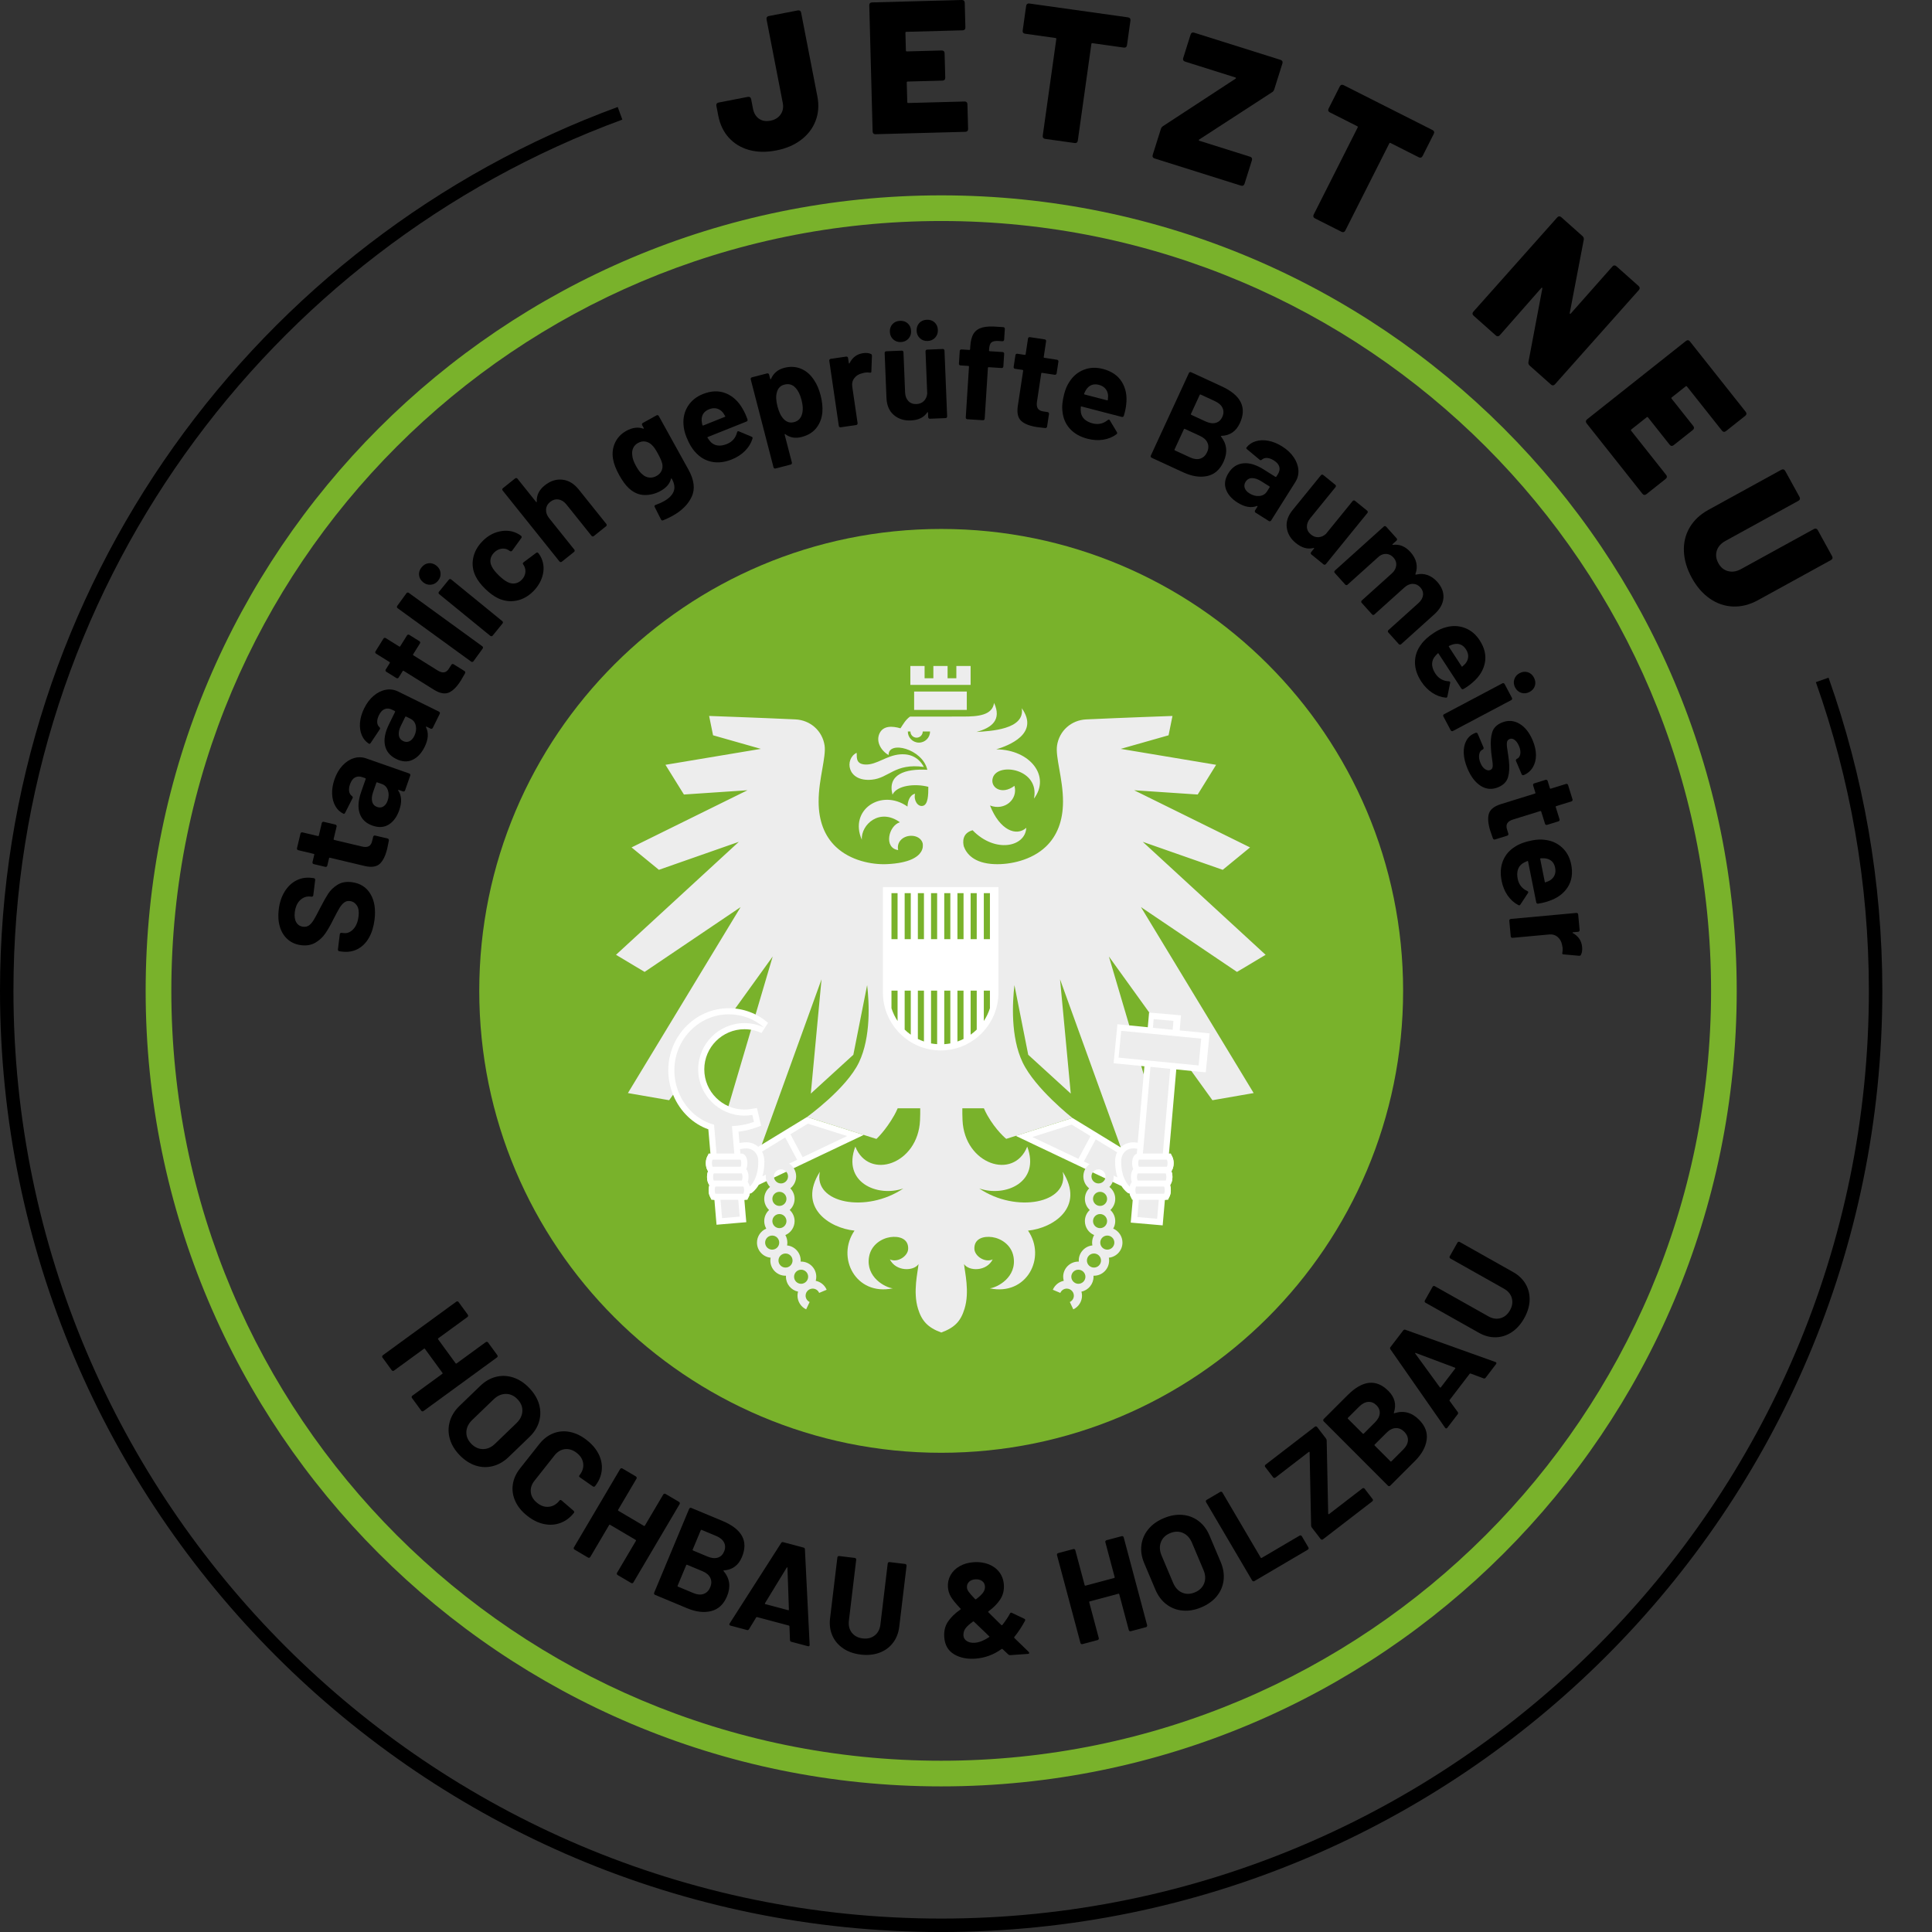 <?xml version="1.0" encoding="utf-8"?>
<!-- Generator: Adobe Illustrator 16.0.0, SVG Export Plug-In . SVG Version: 6.00 Build 0)  -->
<!DOCTYPE svg PUBLIC "-//W3C//DTD SVG 1.1//EN" "http://www.w3.org/Graphics/SVG/1.1/DTD/svg11.dtd">
<svg version="1.1" id="Ebene_1" xmlns="http://www.w3.org/2000/svg" xmlns:xlink="http://www.w3.org/1999/xlink" x="0px" y="0px"
	 width="257.95px" height="257.95px" viewBox="0 0 257.95 257.95" enable-background="new 0 0 257.95 257.95" xml:space="preserve">
<rect x="0" y="0" width="257.95" height="257.95" fill="#333333" stroke="none"/>
<g>
	<g>
		<g>
			<g>
				<g>
					<path fill="#79B22B" d="M228.452,132.294c0,56.771-46.021,102.789-102.79,102.789c-56.77,0-102.786-46.019-102.786-102.789
						c0-56.765,46.016-102.787,102.786-102.787C182.431,29.507,228.452,75.529,228.452,132.294 M231.877,132.294
						c0-58.659-47.554-106.211-106.214-106.211c-58.659,0-106.216,47.552-106.216,106.211c0,58.662,47.557,106.215,106.216,106.215
						C184.323,238.509,231.877,190.956,231.877,132.294"/>
				</g>
			</g>
			<g>
				<g>
					<path fill="#79B22B" d="M125.663,193.967c34.061,0,61.673-27.615,61.673-61.675c0-34.059-27.612-61.669-61.673-61.669
						c-34.06,0-61.675,27.61-61.675,61.669C63.987,166.352,91.603,193.967,125.663,193.967"/>
				</g>
			</g>
			<g>
				<g>
					<g>
						<path fill="#EDEDED" d="M165.156,129.765l3.821-2.284l-16.4-15.084l10.673,3.737l3.65-2.991l-15.478-7.633l8.489,0.57
							l2.46-3.967l-12.737-2.127l6.387-1.814l0.521-2.579l-0.346,0.011c-0.061,0.002-6.162,0.216-11.163,0.446
							c-2.01,0.093-3.612,1.529-3.904,3.494c-0.114,0.76,0.075,1.855,0.3,3.123c0.238,1.339,0.504,2.858,0.498,4.389
							c-0.011,2.524-0.775,4.53-2.27,5.965c-1.928,1.848-4.811,2.433-6.865,2.355c-2.809-0.106-3.776-1.443-4.108-2.365
							c-0.139-0.562-0.25-1.764,1.169-2.161c3.021,3.118,7.053,2.224,7.17-0.327c-1.304,1.198-3.543,0.336-4.84-2.974
							c1.973,0.75,3.758-0.849,3.261-2.628c-1.719,1.302-3.336,0.193-2.872-1.123c0.722-2.057,6.278-1.125,5.479,2.824
							c2.232-2.95-0.464-6.525-5.034-6.575c1.609-0.488,5.833-2.076,3.403-5.49c0.47,2.87-4.295,3.056-6.054,3.17
							c2.052-0.553,3.403-1.615,2.357-3.878c-0.236,1.66-2.146,1.821-4.113,1.821c-2.34,0-6.561,0.009-7.115,0.009
							c-0.575,0.418-0.854,0.931-1.268,1.56c-1.084-0.313-2.307-0.385-2.806,0.697c-0.502,1.098,0.227,2.31,1.222,2.877
							c-0.072-1.975,4.516-0.865,5.169,1.964c-2.97-0.167-5.367,0.625-4.648,3.32c0.594-1.269,3.06-1.503,4.781-1.045
							c0,1.052-0.019,2.391-0.745,2.545c-0.688,0.146-1.238-0.775-1.026-1.622c-0.736,0.171-0.991,1.063-1.01,1.715
							c-3.473-2.452-7.857,0.421-6.1,4.423c-0.118-2.024,2.38-4.287,5.082-2.33c-1.532,0.471-2.177,3.451-0.224,3.714
							c-0.245-1.035,0.593-1.886,1.706-1.907c0.787-0.017,1.403,0.401,1.561,0.99c0.053,0.283,0.059,0.708-0.219,1.158
							c-0.414,0.671-1.534,1.495-4.544,1.637c-2.029,0.091-4.885-0.465-6.83-2.315c-1.515-1.441-2.291-3.464-2.298-6.005
							c-0.009-1.531,0.259-3.05,0.495-4.389c0.218-1.267,0.414-2.363,0.303-3.123c-0.292-1.965-1.9-3.401-3.908-3.494
							c-5-0.23-11.104-0.444-11.165-0.446l-0.344-0.011l0.524,2.579l6.382,1.814l-12.737,2.127l2.465,3.967l8.486-0.57
							l-15.478,7.633l3.652,2.991l10.671-3.737l-16.401,15.084l3.82,2.284l12.819-8.653l-15.047,24.829l5.505,0.955l13.826-19.188
							l-8.394,28.397l6.058-0.854l8.854-24.496l-1.43,15.257l5.679-5.184l1.842-9.302c0.276,2.352,0.519,6.917-1.08,10.294
							c-1.668,3.517-6.9,7.279-6.947,7.313l9.268,2.932c0.042-0.04,1.226-1.128,2.377-3.157c0.156-0.273,0.312-0.593,0.461-0.934
							h3.008c0.01,0.466,0,0.986-0.025,1.59c-0.256,5.893-6.833,8.08-8.641,3.528c-1.787,4.756,2.925,6.793,6.412,5.586
							c-4.911,3.331-12.046,1.991-11.144-2.222c-3.012,4.725,1.276,7.521,4.626,7.851c-2.482,3.592,0.167,8.745,5.112,7.707
							c-0.972-0.097-3.645-1.458-3.171-4.209c0.277-1.611,1.675-2.455,2.832-2.629c1.157-0.167,2.435,0.183,2.391,1.555
							c-0.026,1.01-1.451,1.902-2.446,1.416c0.821,1.648,3.192,1.594,3.829,0.626c-0.091,1.066-0.773,3.688-0.068,5.97
							c0.501,1.626,1.304,2.509,3.106,3.17c1.824-0.668,2.606-1.544,3.103-3.17c0.707-2.282,0.029-4.903-0.064-5.97
							c0.634,0.968,3.006,1.022,3.825-0.626c-0.995,0.486-2.414-0.406-2.446-1.416c-0.042-1.372,1.234-1.722,2.396-1.555
							c1.153,0.174,2.551,1.018,2.831,2.629c0.473,2.751-2.199,4.112-3.175,4.209c4.948,1.038,7.594-4.115,5.111-7.707
							c3.351-0.329,7.641-3.126,4.631-7.851c0.901,4.213-6.236,5.553-11.145,2.222c3.483,1.207,8.197-0.83,6.408-5.586
							c-1.805,4.552-8.381,2.364-8.639-3.528c-0.025-0.604-0.033-1.124-0.025-1.59h2.877c0.149,0.341,0.307,0.66,0.462,0.934
							c1.151,2.029,2.477,3.112,2.521,3.147l8.839-2.795c-0.045-0.033-4.995-3.924-6.662-7.44c-1.6-3.371-1.353-7.942-1.082-10.292
							l1.825,9.215l0.017,0.085l5.679,5.184l-1.431-15.257l8.855,24.496l6.057,0.854l-8.389-28.397l13.822,19.188l5.506-0.955
							l-15.047-24.829L165.156,129.765z M122.69,99.15c-0.818,0-1.484-0.665-1.484-1.488h0.347c0,0.458,0.369,0.828,0.826,0.828
							c0.454,0,0.822-0.37,0.822-0.828h0.976C124.177,98.485,123.516,99.15,122.69,99.15 M132.901,132.505
							c0,4.045-3.273,7.335-7.305,7.335c-4.03,0-7.31-3.29-7.31-7.335v-13.663h14.615V132.505z"/>
					</g>
				</g>
				<g>
					<g>
						<rect x="122.05" y="92.33" fill="#EDEDED" width="7.032" height="2.452"/>
					</g>
				</g>
				<g>
					<g>
						<polygon fill="#EDEDED" points="129.59,88.919 127.687,88.919 127.687,90.557 126.517,90.557 126.517,88.919 124.618,88.919 
							124.618,90.557 123.446,90.557 123.446,88.919 121.545,88.919 121.545,91.443 129.59,91.443 						"/>
					</g>
				</g>
				<g>
					<g>
						<path fill="#EDEDED" d="M116.386,104.101c2.325-0.214,3.06-2.233,6.959-1.706c-0.627-1.175-1.712-1.792-3.171-1.676
							c-1.793,0.134-3.097,1.395-4.592,1.357c-1.447-0.036-1.134-1.134-1.208-1.567
							C112.733,101.325,113.075,104.409,116.386,104.101"/>
					</g>
				</g>
				<g>
					<g>
						<path fill="#FFFFFF" d="M101.236,153.11c-0.379-0.339-0.843-0.53-1.295-0.58c-0.338-0.039-0.76-0.002-1.212,0.075l-0.13-1.509
							c0.741-0.086,1.459-0.235,2.337-0.547l0.68-0.244l-0.16-0.703c-0.056-0.256-0.136-0.586-0.216-0.929l-0.177-0.741l-0.75,0.126
							c-0.304,0.054-0.612,0.082-0.917,0.082c-2.957,0-5.363-2.406-5.363-5.365c0-2.953,2.407-5.359,5.363-5.359
							c0.788,0,1.556,0.167,2.274,0.506l0.877-1.354c-1.451-1.264-3.31-1.956-5.234-1.956c-4.459,0-8.086,3.718-8.086,8.289
							c0,2.344,0.957,4.598,2.624,6.191c0.794,0.758,1.725,1.334,2.723,1.687l0.28,3.267c-0.371,0.119-0.613,0.6-0.613,1.259
							c0,0.452,0.116,0.823,0.309,1.051c-0.093,0.212-0.15,0.479-0.15,0.79c0,0.464,0.126,0.844,0.324,1.07
							c-0.07,0.192-0.111,0.426-0.111,0.686c0,0.749,0.317,1.272,0.771,1.287l0.213,2.518l0.072,0.813l0.811-0.07l2.351-0.201
							l0.811-0.069l-0.072-0.813l-0.186-2.177c0.363-0.007,0.634-0.339,0.733-0.856l0.173-0.013l0.086-0.057
							c0.036-0.026,0.504-0.339,0.935-1.081l14.01-6.654l-7.569-2.395L101.236,153.11z"/>
					</g>
				</g>
				<g>
					<g>
						<path fill="#FFFFFF" d="M160.694,137.888l-3.187-0.313v-0.016l0.104-1.188l0.069-0.809l-0.809-0.072l-2.641-0.23l-0.813-0.069
							l-0.069,0.811l-0.101,1.149l-3.241-0.323l-0.811-0.078l-0.082,0.81l-0.353,3.588l-0.08,0.809l0.81,0.082l3.303,0.327v0.006
							l-0.891,10.191c-0.337-0.05-0.648-0.057-0.912-0.031c-0.482,0.058-0.979,0.275-1.371,0.661l-6.435-3.931l-7.569,2.391
							l14.121,6.706c0.395,0.617,0.788,0.881,0.824,0.904l0.084,0.057l0.175,0.013c0.068,0.357,0.221,0.621,0.426,0.762l-0.205,2.33
							l-0.069,0.81l0.81,0.072l2.644,0.229l0.81,0.07l0.069-0.809l0.227-2.605h0.004c0.463,0,0.786-0.528,0.786-1.29
							c0-0.264-0.038-0.493-0.11-0.69c0.203-0.223,0.327-0.602,0.327-1.065c0-0.311-0.058-0.578-0.152-0.79
							c0.194-0.228,0.312-0.599,0.312-1.051c0-0.669-0.253-1.159-0.627-1.263l0.98-11.26l3.127,0.312l0.812,0.078l0.08-0.807
							l0.353-3.586l0.08-0.81L160.694,137.888z"/>
					</g>
				</g>
				<g>
					<g>
						<path fill="#FFFFFF" d="M117.881,132.505c0,4.27,3.463,7.743,7.715,7.743c4.254,0,7.714-3.474,7.714-7.743v-14.068h-15.429
							V132.505z M131.353,119.25h0.816v6.144h-0.816V119.25z M131.353,132.264h0.816v2.35c-0.194,0.609-0.469,1.181-0.816,1.703
							V132.264z M129.593,119.25h0.815v6.144h-0.815V119.25z M129.593,132.264h0.815v5.201c-0.255,0.249-0.525,0.474-0.815,0.681
							V132.264z M127.831,119.25h0.816v6.144h-0.816V119.25z M127.831,132.264h0.813v6.453c-0.264,0.129-0.536,0.243-0.813,0.339
							V132.264z M126.071,119.25h0.812v6.144h-0.812V119.25z M126.071,132.264h0.812v7.048c-0.265,0.047-0.537,0.083-0.812,0.101
							V132.264z M124.307,119.25h0.816v6.144h-0.816V119.25z M124.307,132.264h0.816v7.148c-0.278-0.018-0.55-0.054-0.816-0.101
							V132.264z M122.548,119.25h0.813v6.144h-0.813V119.25z M122.548,132.264h0.813v6.792c-0.28-0.096-0.551-0.21-0.813-0.339
							V132.264z M120.785,119.25h0.817v6.144h-0.817V119.25z M120.785,132.264h0.817v5.882c-0.291-0.207-0.566-0.432-0.817-0.681
							V132.264z M119.024,119.25h0.815v6.144h-0.815V119.25z M119.024,132.264h0.815v4.053c-0.347-0.522-0.621-1.094-0.815-1.703
							V132.264z"/>
					</g>
				</g>
			</g>
			<g>
				<g>
					<polygon fill="#EDEDED" points="151.855,162.494 154.495,162.724 156.242,142.705 153.604,142.441 					"/>
				</g>
			</g>
			<g>
				<g>
					<polygon fill="#EDEDED" points="156.672,136.303 154.032,136.071 153.93,137.231 156.569,137.489 					"/>
				</g>
			</g>
			<g>
				<g>
					
						<rect x="153.166" y="134.596" transform="matrix(0.097 -0.995 0.995 0.097 0.568 280.555)" fill="#EDEDED" width="3.598" height="10.736"/>
				</g>
			</g>
			<g>
				<g>
					<g>
						<path fill="#FFFFFF" d="M156.698,155.304c0-0.306-0.056-0.594-0.159-0.813l-0.217-0.478h-4.79l-0.22,0.472
							c-0.101,0.22-0.159,0.513-0.159,0.818c0,0.273,0.045,0.527,0.129,0.74l-0.129,0.281c-0.103,0.223-0.16,0.512-0.16,0.819
							c0,0.223,0.032,0.439,0.088,0.624l-0.141,0.317c-0.107,0.224-0.16,0.51-0.16,0.82c0,0.302,0.053,0.591,0.16,0.813l0.216,0.472
							h4.793l0.217-0.472c0.103-0.222,0.156-0.511,0.156-0.813c0-0.228-0.029-0.446-0.085-0.635l0.142-0.313
							c0.106-0.22,0.16-0.508,0.16-0.813c0-0.276-0.047-0.532-0.13-0.742l0.13-0.284
							C156.643,155.897,156.698,155.608,156.698,155.304"/>
					</g>
				</g>
				<g>
					<g>
						<path fill="#EDEDED" d="M100.447,148.864c-0.347,0.059-0.7,0.087-1.052,0.087c-3.405,0-6.176-2.768-6.176-6.176
							c0-3.403,2.771-6.176,6.176-6.176c0.92,0,1.814,0.207,2.615,0.587c-1.279-1.12-2.926-1.761-4.698-1.761
							c-4.013,0-7.274,3.353-7.274,7.475c0,2.124,0.866,4.167,2.374,5.604c0.859,0.815,1.864,1.381,2.938,1.664h-0.011l1.07,12.468
							l2.351-0.201l-1.037-12.082c0.977-0.055,1.804-0.165,2.94-0.57C100.604,149.53,100.529,149.2,100.447,148.864"/>
					</g>
				</g>
				<g>
					<g>
						<path fill="#FFFFFF" d="M100.001,158.086l-0.146-0.317c0.059-0.185,0.086-0.401,0.086-0.624c0-0.305-0.053-0.597-0.157-0.817
							l-0.128-0.286c0.081-0.21,0.128-0.464,0.128-0.737c0-0.306-0.057-0.594-0.159-0.818l-0.219-0.472h-4.795l-0.216,0.472
							c-0.1,0.225-0.156,0.513-0.156,0.818c0,0.305,0.056,0.594,0.156,0.814l0.13,0.284c-0.08,0.21-0.127,0.468-0.127,0.742
							c0,0.306,0.057,0.594,0.155,0.813l0.149,0.313c-0.058,0.188-0.091,0.407-0.091,0.629c0,0.308,0.058,0.597,0.16,0.813
							l0.216,0.478h4.795l0.219-0.472c0.098-0.222,0.156-0.511,0.156-0.818C100.157,158.596,100.1,158.307,100.001,158.086"/>
					</g>
				</g>
				<g>
					<g>
						<path fill="#EDEDED" d="M102.057,155.079c0,0.779-0.108,1.433-0.266,1.972l4.637-2.199l-1.591-2.986l-3.096,1.893
							C101.936,154.12,102.057,154.56,102.057,155.079"/>
					</g>
				</g>
				<g>
					<g>
						<polygon fill="#EDEDED" points="107.165,154.5 113.101,151.68 107.858,150.023 105.532,151.44 						"/>
					</g>
				</g>
				<g>
					<g>
						<path fill="#EDEDED" d="M108.912,171.008c0.045-0.174,0.073-0.354,0.073-0.543c0-1.117-0.907-2.024-2.022-2.024
							c-0.025,0-0.045,0.002-0.064,0.002c0.003-0.046,0.006-0.096,0.006-0.145c0-1.045-0.799-1.91-1.819-2.013
							c0.026-0.127,0.037-0.252,0.037-0.379c0-0.369-0.098-0.711-0.267-1.007c0.726-0.308,1.234-1.029,1.234-1.866
							c0-0.589-0.253-1.113-0.652-1.481c0.399-0.37,0.652-0.898,0.652-1.484c0-0.546-0.219-1.043-0.569-1.408
							c0.47-0.368,0.776-0.948,0.776-1.592c0-1.118-0.91-2.027-2.026-2.027c-1.117,0-2.028,0.909-2.028,2.027
							c0,0.547,0.217,1.04,0.569,1.406c-0.471,0.374-0.776,0.945-0.776,1.594c0,0.586,0.252,1.114,0.649,1.484
							c-0.397,0.368-0.649,0.893-0.649,1.481c0,0.366,0.1,0.709,0.271,1.004c-0.726,0.311-1.239,1.031-1.239,1.869
							c0,1.047,0.8,1.913,1.82,2.016c-0.023,0.121-0.038,0.25-0.038,0.376c0,1.122,0.907,2.03,2.03,2.03
							c0.017,0,0.036-0.005,0.061-0.008c-0.002,0.051-0.005,0.095-0.005,0.145c0,0.979,0.694,1.797,1.616,1.986
							c-0.049,0.171-0.074,0.352-0.074,0.537c0,0.779,0.452,1.497,1.154,1.831l0.465-0.982c-0.325-0.155-0.538-0.488-0.538-0.849
							c0-0.308,0.149-0.573,0.372-0.744c0.06-0.036,0.114-0.068,0.169-0.104c0.122-0.058,0.257-0.094,0.401-0.094
							c0.38,0,0.721,0.225,0.868,0.576l1.001-0.422C110.105,171.574,109.556,171.139,108.912,171.008 M104.271,156.127
							c0.516,0,0.942,0.421,0.942,0.94c0,0.517-0.426,0.94-0.942,0.94c-0.517,0-0.942-0.424-0.942-0.94
							C103.328,156.548,103.754,156.127,104.271,156.127 M103.122,160.067c0-0.519,0.423-0.942,0.943-0.942
							c0.517,0,0.938,0.424,0.938,0.942c0,0.52-0.421,0.941-0.938,0.941C103.544,161.009,103.122,160.587,103.122,160.067
							 M105.003,163.033c0,0.521-0.421,0.942-0.938,0.942c-0.521,0-0.943-0.422-0.943-0.942c0-0.519,0.423-0.941,0.943-0.941
							C104.582,162.092,105.003,162.515,105.003,163.033 M102.157,165.906c0-0.522,0.422-0.941,0.94-0.941
							c0.52,0,0.941,0.419,0.941,0.941c0,0.518-0.421,0.94-0.941,0.94C102.579,166.847,102.157,166.424,102.157,165.906
							 M103.938,168.298c0-0.519,0.424-0.937,0.942-0.937c0.518,0,0.937,0.418,0.937,0.937c0,0.524-0.418,0.941-0.937,0.941
							C104.362,169.239,103.938,168.822,103.938,168.298 M106.021,170.465c0-0.519,0.42-0.942,0.942-0.942
							c0.516,0,0.938,0.424,0.938,0.942c0,0.303-0.147,0.571-0.372,0.744c-0.059,0.032-0.114,0.066-0.169,0.104
							c-0.119,0.059-0.256,0.094-0.396,0.094C106.441,171.407,106.021,170.985,106.021,170.465"/>
					</g>
				</g>
				<g>
					<g>
						<polygon fill="#EDEDED" points="145.602,151.688 143.081,150.148 137.836,151.81 143.979,154.722 						"/>
					</g>
				</g>
				<g>
					<g>
						<path fill="#EDEDED" d="M148.881,155.079c0-0.475,0.1-0.883,0.266-1.229l-2.852-1.738l-1.58,2.964l4.481,2.127
							C149.011,156.633,148.881,155.938,148.881,155.079"/>
					</g>
				</g>
				<g>
					<g>
						<path fill="#EDEDED" d="M149.865,165.902c0-0.834-0.509-1.555-1.234-1.865c0.171-0.295,0.27-0.638,0.27-1.004
							c0-0.589-0.251-1.113-0.649-1.479c0.398-0.372,0.649-0.9,0.649-1.486c0-0.648-0.304-1.22-0.777-1.594
							c0.352-0.366,0.571-0.859,0.571-1.406c0-1.118-0.91-2.027-2.027-2.027s-2.024,0.909-2.024,2.027
							c0,0.644,0.305,1.224,0.776,1.592c-0.352,0.365-0.571,0.862-0.571,1.408c0,0.586,0.25,1.114,0.649,1.486
							c-0.399,0.366-0.649,0.891-0.649,1.479c0,0.837,0.507,1.559,1.234,1.866c-0.172,0.296-0.27,0.638-0.27,1.003
							c0,0.136,0.015,0.256,0.038,0.38c-1.022,0.105-1.82,0.971-1.82,2.016c0,0.049,0.006,0.099,0.011,0.145
							c-0.025,0-0.044-0.002-0.064-0.002c-1.115,0-2.027,0.907-2.027,2.024c0,0.189,0.031,0.369,0.076,0.543
							c-0.646,0.131-1.195,0.569-1.459,1.192l1,0.422c0.149-0.352,0.489-0.576,0.869-0.576c0.143,0,0.277,0.036,0.398,0.094
							c0.058,0.036,0.111,0.068,0.167,0.104c0.227,0.171,0.375,0.439,0.375,0.744c0,0.36-0.211,0.693-0.538,0.849l0.463,0.982
							c0.706-0.334,1.164-1.052,1.164-1.831c0-0.186-0.031-0.366-0.077-0.537c0.92-0.189,1.614-1.008,1.614-1.986
							c0-0.05-0.001-0.094-0.007-0.142c0.022,0,0.042,0.005,0.064,0.005c1.114,0,2.025-0.908,2.025-2.03
							c0-0.126-0.013-0.255-0.036-0.376C149.068,167.813,149.865,166.953,149.865,165.902 M146.667,156.124
							c0.521,0,0.942,0.424,0.942,0.943c0,0.517-0.422,0.94-0.942,0.94c-0.519,0-0.942-0.424-0.942-0.94
							C145.725,156.548,146.148,156.124,146.667,156.124 M145.935,160.067c0-0.519,0.419-0.942,0.939-0.942
							c0.52,0,0.94,0.424,0.94,0.942c0,0.516-0.421,0.941-0.94,0.941C146.354,161.009,145.935,160.583,145.935,160.067
							 M146.874,162.092c0.52,0,0.94,0.423,0.94,0.941c0,0.521-0.421,0.942-0.94,0.942c-0.521,0-0.939-0.422-0.939-0.942
							C145.935,162.515,146.354,162.092,146.874,162.092 M143.977,171.407c-0.144,0-0.28-0.033-0.401-0.094
							c-0.053-0.034-0.11-0.072-0.167-0.104c-0.227-0.173-0.374-0.441-0.374-0.744c0-0.519,0.424-0.942,0.942-0.942
							s0.943,0.424,0.943,0.942C144.92,170.985,144.495,171.407,143.977,171.407 M146.06,169.239c-0.519,0-0.942-0.419-0.942-0.941
							c0-0.519,0.424-0.937,0.942-0.937c0.52,0,0.941,0.418,0.941,0.937C147.001,168.82,146.579,169.239,146.06,169.239
							 M147.841,166.847c-0.519,0-0.941-0.423-0.941-0.944c0-0.519,0.423-0.938,0.941-0.938s0.942,0.419,0.942,0.938
							C148.783,166.424,148.359,166.847,147.841,166.847"/>
					</g>
				</g>
				<g>
					<g>
						<path fill="#EDEDED" d="M99.853,153.34c-0.277-0.03-0.646,0.008-1.054,0.081l0.053,0.593h0.144
							c0.462,0,0.788,0.528,0.788,1.29c0,0.31-0.057,0.577-0.151,0.788c0.194,0.227,0.308,0.599,0.308,1.053
							c0,0.259-0.041,0.493-0.107,0.69c0.13,0.137,0.216,0.348,0.271,0.595c0.358-0.342,1.139-1.32,1.139-3.351
							C101.243,153.983,100.544,153.415,99.853,153.34"/>
					</g>
				</g>
				<g>
					<g>
						<path fill="#EDEDED" d="M150.993,157.145c0-0.454,0.117-0.826,0.312-1.053c-0.093-0.211-0.151-0.479-0.151-0.788
							c0-0.669,0.248-1.153,0.622-1.263l0.061-0.671c-0.285-0.038-0.545-0.055-0.751-0.03c-0.691,0.075-1.391,0.644-1.391,1.739
							c0,2.024,0.777,3.007,1.138,3.354c0.053-0.253,0.146-0.457,0.271-0.604C151.035,157.638,150.993,157.403,150.993,157.145"/>
					</g>
				</g>
				<g>
					<g>
						<path fill="#EDEDED" d="M152.053,155.78h3.749c0.034-0.08,0.081-0.249,0.081-0.477c0-0.232-0.047-0.396-0.081-0.475h-3.749
							c-0.038,0.078-0.083,0.242-0.083,0.475S152.015,155.7,152.053,155.78"/>
					</g>
				</g>
				<g>
					<g>
						<path fill="#EDEDED" d="M151.894,157.619h3.747c0.037-0.078,0.086-0.247,0.086-0.475c0-0.234-0.049-0.398-0.086-0.477h-3.747
							c-0.04,0.078-0.088,0.242-0.088,0.477C151.806,157.372,151.854,157.541,151.894,157.619"/>
					</g>
				</g>
				<g>
					<g>
						<path fill="#EDEDED" d="M151.677,159.377h3.749c0.038-0.08,0.083-0.243,0.083-0.477c0-0.232-0.045-0.391-0.083-0.475h-3.749
							c-0.038,0.084-0.085,0.242-0.085,0.475C151.592,159.134,151.639,159.297,151.677,159.377"/>
					</g>
				</g>
				<g>
					<g>
						<path fill="#EDEDED" d="M95.135,155.78h3.749c0.039-0.08,0.083-0.244,0.083-0.477s-0.045-0.396-0.081-0.475h-3.751
							c-0.036,0.078-0.083,0.242-0.083,0.475C95.052,155.531,95.099,155.7,95.135,155.78"/>
					</g>
				</g>
				<g>
					<g>
						<path fill="#EDEDED" d="M95.295,157.619h3.75c0.038-0.078,0.083-0.247,0.083-0.475c0-0.234-0.045-0.398-0.083-0.477h-3.75
							c-0.038,0.078-0.084,0.242-0.084,0.477C95.211,157.372,95.257,157.541,95.295,157.619"/>
					</g>
				</g>
				<g>
					<g>
						<path fill="#EDEDED" d="M95.512,159.377h3.747c0.038-0.08,0.087-0.243,0.087-0.477c0-0.232-0.049-0.391-0.083-0.475h-3.75
							c-0.038,0.084-0.085,0.242-0.085,0.475C95.426,159.134,95.474,159.297,95.512,159.377"/>
					</g>
				</g>
			</g>
		</g>
		<g>
			<path d="M100.016,20.023c-1.083-0.302-1.982-0.845-2.698-1.628c-0.715-0.784-1.188-1.768-1.418-2.954l-0.254-1.308
				c-0.022-0.116-0.007-0.212,0.046-0.291c0.052-0.079,0.137-0.13,0.251-0.152l3.902-0.756c0.114-0.022,0.21-0.007,0.29,0.046
				c0.078,0.053,0.129,0.137,0.152,0.252l0.248,1.284c0.115,0.592,0.381,1.037,0.797,1.332c0.416,0.294,0.929,0.384,1.537,0.265
				c0.592-0.114,1.043-0.389,1.351-0.826c0.309-0.435,0.406-0.95,0.291-1.542l-2.165-11.16c-0.022-0.116-0.007-0.212,0.045-0.291
				c0.054-0.078,0.139-0.129,0.253-0.151l3.876-0.752c0.114-0.022,0.212-0.006,0.291,0.046c0.078,0.053,0.128,0.138,0.15,0.253
				l2.17,11.185c0.228,1.168,0.147,2.255-0.239,3.261c-0.385,1.005-1.032,1.853-1.941,2.541c-0.906,0.689-2.013,1.159-3.312,1.411
				C102.309,20.347,101.1,20.325,100.016,20.023z"/>
			<path d="M128.801,3.94c-0.065,0.069-0.157,0.104-0.274,0.108l-7.518,0.201c-0.083,0.002-0.124,0.045-0.122,0.129l0.063,2.363
				c0.002,0.084,0.045,0.125,0.128,0.123l4.651-0.125c0.119-0.003,0.211,0.029,0.281,0.094c0.069,0.065,0.105,0.157,0.107,0.274
				l0.088,3.268c0.003,0.119-0.028,0.211-0.094,0.28c-0.064,0.068-0.157,0.104-0.274,0.108l-4.651,0.124
				c-0.084,0.002-0.124,0.046-0.122,0.129l0.07,2.615c0.001,0.084,0.045,0.125,0.127,0.122l7.519-0.201
				c0.116-0.004,0.21,0.028,0.278,0.092c0.069,0.065,0.106,0.157,0.108,0.274l0.089,3.294c0.002,0.117-0.028,0.211-0.094,0.278
				c-0.065,0.069-0.157,0.106-0.273,0.109l-11.993,0.321c-0.116,0.003-0.211-0.028-0.28-0.094c-0.067-0.064-0.104-0.155-0.107-0.273
				L116.06,0.708c-0.003-0.117,0.027-0.21,0.093-0.28c0.065-0.068,0.157-0.104,0.275-0.107L128.418,0
				c0.119-0.003,0.211,0.027,0.28,0.092s0.104,0.157,0.108,0.274l0.087,3.294C128.897,3.778,128.866,3.872,128.801,3.94z"/>
			<path d="M150.869,2.456c0.057,0.076,0.077,0.172,0.061,0.288l-0.461,3.288c-0.017,0.116-0.063,0.203-0.139,0.259
				c-0.074,0.058-0.171,0.078-0.287,0.062l-4.186-0.588c-0.082-0.011-0.13,0.025-0.142,0.107l-1.811,12.902
				c-0.016,0.117-0.062,0.203-0.138,0.26c-0.075,0.058-0.171,0.078-0.287,0.061l-3.936-0.552c-0.117-0.017-0.202-0.063-0.26-0.138
				c-0.059-0.076-0.078-0.172-0.062-0.289l1.811-12.901c0.013-0.083-0.024-0.131-0.107-0.142l-4.06-0.57
				c-0.116-0.016-0.203-0.062-0.261-0.138c-0.057-0.076-0.076-0.172-0.061-0.289l0.462-3.287c0.016-0.116,0.063-0.203,0.139-0.26
				c0.075-0.056,0.17-0.078,0.287-0.061l13.175,1.849C150.725,2.335,150.812,2.381,150.869,2.456z"/>
			<path d="M153.917,20.976c-0.045-0.084-0.048-0.182-0.015-0.294l1.096-3.479c0.051-0.159,0.152-0.286,0.304-0.379l9.663-6.319
				c0.041-0.022,0.06-0.051,0.053-0.088s-0.032-0.063-0.081-0.078l-6.717-2.115c-0.111-0.035-0.19-0.095-0.233-0.179
				c-0.044-0.084-0.047-0.182-0.013-0.293l0.99-3.144c0.033-0.111,0.094-0.189,0.179-0.233c0.084-0.044,0.182-0.048,0.293-0.013
				l11.54,3.632c0.11,0.035,0.188,0.095,0.233,0.178c0.044,0.084,0.047,0.183,0.013,0.295l-1.087,3.454
				c-0.062,0.192-0.165,0.327-0.311,0.404l-9.711,6.303c-0.043,0.021-0.061,0.052-0.054,0.089c0.006,0.036,0.032,0.063,0.081,0.078
				l6.765,2.129c0.112,0.036,0.19,0.095,0.233,0.179c0.042,0.083,0.048,0.183,0.012,0.294l-0.988,3.143
				c-0.035,0.112-0.095,0.189-0.178,0.233c-0.085,0.044-0.183,0.048-0.296,0.013l-11.538-3.632
				C154.038,21.12,153.96,21.06,153.917,20.976z"/>
			<path d="M191.467,17.578c0.029,0.091,0.018,0.188-0.035,0.292l-1.495,2.963c-0.055,0.105-0.126,0.172-0.215,0.202
				c-0.091,0.03-0.188,0.018-0.293-0.035l-3.771-1.905c-0.074-0.038-0.131-0.02-0.169,0.056l-5.872,11.629
				c-0.054,0.105-0.125,0.172-0.215,0.201c-0.091,0.03-0.188,0.018-0.292-0.034l-3.548-1.792c-0.104-0.053-0.172-0.124-0.2-0.214
				c-0.031-0.089-0.02-0.187,0.034-0.292l5.872-11.63c0.037-0.074,0.02-0.129-0.056-0.168l-3.66-1.848
				c-0.104-0.053-0.172-0.125-0.201-0.214c-0.03-0.09-0.018-0.188,0.035-0.292l1.496-2.963c0.054-0.105,0.125-0.172,0.215-0.202
				c0.089-0.029,0.188-0.018,0.292,0.035l11.876,5.997C191.371,17.416,191.438,17.488,191.467,17.578z"/>
			<path d="M215.538,35.44c0.094-0.005,0.187,0.03,0.274,0.109l2.968,2.641c0.087,0.078,0.133,0.165,0.14,0.259
				c0.006,0.095-0.031,0.186-0.108,0.274l-11.203,12.587c-0.078,0.088-0.163,0.134-0.259,0.14c-0.095,0.006-0.186-0.031-0.273-0.108
				l-2.837-2.524c-0.15-0.134-0.207-0.297-0.171-0.489l1.852-9.799c0.009-0.061-0.002-0.098-0.033-0.114
				c-0.031-0.016-0.068,0.001-0.113,0.051l-5.529,6.29c-0.079,0.088-0.164,0.134-0.26,0.14c-0.095,0.006-0.186-0.03-0.273-0.108
				l-2.969-2.642c-0.088-0.079-0.136-0.165-0.139-0.259c-0.006-0.095,0.03-0.186,0.108-0.273l11.202-12.589
				c0.078-0.086,0.164-0.134,0.259-0.14c0.095-0.004,0.187,0.031,0.274,0.109l2.836,2.524c0.149,0.134,0.207,0.297,0.171,0.489
				l-1.871,9.781c-0.008,0.06,0.004,0.099,0.034,0.115c0.029,0.015,0.067-0.001,0.111-0.052l5.551-6.273
				C215.356,35.493,215.443,35.446,215.538,35.44z"/>
			<path d="M230.159,57.655c-0.095-0.011-0.178-0.062-0.25-0.155l-4.672-5.893c-0.051-0.065-0.111-0.072-0.176-0.02l-1.854,1.469
				c-0.065,0.052-0.072,0.11-0.021,0.176l2.891,3.646c0.072,0.092,0.104,0.186,0.093,0.28c-0.011,0.094-0.063,0.178-0.154,0.251
				l-2.562,2.03c-0.093,0.073-0.187,0.104-0.281,0.093c-0.094-0.01-0.177-0.062-0.249-0.154l-2.89-3.646
				c-0.054-0.066-0.112-0.073-0.178-0.02l-2.05,1.624c-0.065,0.053-0.072,0.111-0.021,0.178l4.67,5.893
				c0.074,0.091,0.105,0.185,0.095,0.279c-0.013,0.094-0.063,0.178-0.155,0.25l-2.581,2.047c-0.093,0.072-0.187,0.104-0.28,0.092
				c-0.095-0.01-0.178-0.062-0.25-0.154l-7.452-9.402c-0.073-0.091-0.104-0.185-0.094-0.279c0.012-0.095,0.063-0.178,0.156-0.251
				l13.205-10.466c0.091-0.073,0.184-0.105,0.279-0.094c0.094,0.011,0.177,0.062,0.25,0.155l7.452,9.401
				c0.072,0.092,0.105,0.185,0.093,0.279c-0.01,0.094-0.063,0.179-0.154,0.251l-2.581,2.047
				C230.347,57.635,230.253,57.667,230.159,57.655z"/>
			<path d="M224.826,73.618c-0.049-1.169,0.208-2.234,0.771-3.193c0.563-0.96,1.396-1.743,2.498-2.349l9.741-5.355
				c0.103-0.056,0.2-0.071,0.291-0.045c0.091,0.026,0.164,0.091,0.221,0.194l1.916,3.482c0.057,0.103,0.07,0.2,0.044,0.292
				c-0.025,0.09-0.093,0.165-0.193,0.221l-9.742,5.354c-0.603,0.332-0.989,0.769-1.159,1.312c-0.169,0.543-0.096,1.102,0.219,1.674
				c0.307,0.559,0.736,0.909,1.295,1.052c0.557,0.143,1.129,0.054,1.717-0.27l9.741-5.355c0.104-0.057,0.2-0.071,0.292-0.045
				c0.09,0.027,0.164,0.091,0.222,0.194l1.913,3.482c0.057,0.103,0.073,0.199,0.045,0.291c-0.026,0.09-0.09,0.165-0.193,0.222
				l-9.741,5.354c-1.102,0.605-2.21,0.888-3.322,0.85c-1.111-0.04-2.146-0.389-3.103-1.049c-0.957-0.662-1.762-1.586-2.415-2.776
				C225.229,75.965,224.876,74.785,224.826,73.618z"/>
		</g>
		<g>
			<path d="M49.245,125.231c-0.391,0.675-0.893,1.171-1.506,1.488c-0.612,0.315-1.292,0.428-2.041,0.336l-0.393-0.048
				c-0.059-0.008-0.107-0.035-0.143-0.082c-0.037-0.046-0.052-0.1-0.044-0.159l0.25-2.034c0.008-0.059,0.035-0.106,0.081-0.143
				c0.047-0.037,0.1-0.051,0.16-0.044l0.267,0.034c0.476,0.059,0.904-0.112,1.285-0.512c0.381-0.399,0.618-0.974,0.71-1.722
				c0.078-0.629,0.002-1.116-0.227-1.458c-0.23-0.34-0.54-0.537-0.932-0.585c-0.285-0.035-0.538,0.03-0.758,0.196
				c-0.22,0.166-0.424,0.404-0.613,0.711c-0.188,0.309-0.458,0.804-0.807,1.484c-0.372,0.763-0.735,1.403-1.089,1.92
				c-0.353,0.519-0.799,0.933-1.339,1.247c-0.539,0.313-1.171,0.426-1.897,0.336c-0.712-0.088-1.314-0.35-1.804-0.785
				c-0.489-0.433-0.836-0.995-1.041-1.684c-0.205-0.69-0.254-1.462-0.148-2.317c0.111-0.904,0.372-1.688,0.78-2.356
				s0.925-1.166,1.551-1.492c0.625-0.327,1.319-0.444,2.08-0.35l0.267,0.033c0.06,0.008,0.107,0.035,0.143,0.081
				c0.037,0.047,0.052,0.101,0.044,0.159l-0.252,2.051c-0.008,0.059-0.035,0.107-0.081,0.143c-0.047,0.037-0.101,0.051-0.16,0.044
				l-0.142-0.018c-0.499-0.061-0.949,0.091-1.352,0.458c-0.4,0.367-0.646,0.906-0.734,1.62c-0.068,0.559-0.003,1.011,0.195,1.355
				c0.199,0.344,0.506,0.542,0.922,0.594c0.298,0.036,0.558-0.024,0.784-0.185c0.224-0.159,0.439-0.41,0.645-0.753
				s0.492-0.877,0.859-1.604c0.414-0.806,0.769-1.435,1.065-1.887c0.297-0.452,0.705-0.842,1.222-1.17
				c0.518-0.328,1.151-0.446,1.899-0.354c1.117,0.139,1.949,0.657,2.496,1.557c0.547,0.901,0.733,2.052,0.56,3.454
				C49.889,123.741,49.636,124.555,49.245,125.231z"/>
			<path d="M44.916,110.19c0.031,0.051,0.04,0.104,0.026,0.164l-0.399,1.677c-0.014,0.059,0.008,0.095,0.066,0.108l3.705,0.881
				c0.384,0.091,0.689,0.081,0.913-0.032c0.223-0.113,0.376-0.345,0.46-0.694l0.137-0.577c0.014-0.058,0.046-0.103,0.096-0.134
				c0.051-0.031,0.104-0.04,0.163-0.026l1.661,0.395c0.128,0.031,0.187,0.119,0.177,0.264c-0.092,0.495-0.165,0.848-0.214,1.058
				c-0.23,0.967-0.562,1.651-0.997,2.053c-0.434,0.402-1.095,0.502-1.983,0.304l-4.684-1.114c-0.059-0.014-0.095,0.008-0.108,0.066
				l-0.238,0.996c-0.014,0.059-0.045,0.103-0.096,0.134c-0.05,0.032-0.104,0.04-0.163,0.026l-1.556-0.37
				c-0.058-0.014-0.103-0.046-0.134-0.097c-0.03-0.05-0.04-0.104-0.026-0.163l0.238-0.997c0.014-0.058-0.009-0.094-0.067-0.107
				l-2.08-0.495c-0.057-0.014-0.103-0.046-0.133-0.097c-0.032-0.051-0.041-0.105-0.026-0.164l0.465-1.957
				c0.014-0.058,0.045-0.103,0.096-0.134c0.05-0.03,0.104-0.04,0.163-0.025l2.08,0.494c0.059,0.014,0.094-0.008,0.108-0.066
				l0.399-1.678c0.014-0.058,0.046-0.103,0.097-0.134c0.05-0.031,0.105-0.04,0.162-0.025l1.556,0.37
				C44.84,110.107,44.884,110.14,44.916,110.19z"/>
			<path d="M45.735,102.206c0.457-0.487,0.961-0.815,1.515-0.982c0.553-0.168,1.101-0.157,1.645,0.034l5.747,2.014
				c0.058,0.02,0.098,0.057,0.124,0.11c0.026,0.054,0.028,0.108,0.008,0.165l-0.694,1.984c-0.021,0.057-0.057,0.098-0.11,0.124
				c-0.053,0.026-0.108,0.029-0.165,0.008l-0.559-0.196c-0.034-0.012-0.061-0.009-0.08,0.01c-0.02,0.019-0.016,0.045,0.01,0.08
				c0.456,0.693,0.499,1.564,0.13,2.615c-0.309,0.882-0.772,1.519-1.392,1.911s-1.348,0.441-2.185,0.148
				c-0.87-0.305-1.438-0.847-1.705-1.625c-0.267-0.779-0.202-1.733,0.194-2.864l0.606-1.729c0.019-0.057,0.001-0.095-0.056-0.115
				l-0.373-0.13c-0.373-0.131-0.703-0.12-0.992,0.033s-0.512,0.455-0.669,0.907c-0.123,0.351-0.164,0.664-0.12,0.938
				c0.043,0.275,0.166,0.486,0.367,0.633c0.113,0.078,0.144,0.171,0.093,0.28l-0.991,1.956c-0.07,0.127-0.142,0.172-0.217,0.133
				c-0.459-0.211-0.822-0.551-1.089-1.02c-0.267-0.468-0.413-1.014-0.435-1.637c-0.022-0.624,0.084-1.274,0.322-1.953
				C44.921,103.304,45.279,102.693,45.735,102.206z M51.794,105.529c-0.141-0.43-0.415-0.716-0.821-0.859l-0.61-0.214
				c-0.057-0.02-0.095-0.001-0.115,0.055l-0.427,1.22c-0.178,0.509-0.222,0.941-0.131,1.296c0.091,0.356,0.313,0.595,0.662,0.718
				c0.305,0.107,0.583,0.084,0.834-0.069c0.25-0.153,0.438-0.411,0.566-0.773C51.921,106.417,51.936,105.959,51.794,105.529z"/>
			<path d="M49.9,92.887c0.512-0.429,1.052-0.693,1.622-0.793c0.569-0.1,1.113-0.023,1.628,0.231l5.464,2.689
				c0.054,0.026,0.09,0.068,0.109,0.124c0.02,0.056,0.015,0.111-0.011,0.165l-0.929,1.886c-0.026,0.054-0.068,0.09-0.123,0.109
				c-0.056,0.02-0.111,0.016-0.166-0.011l-0.531-0.262c-0.033-0.016-0.06-0.015-0.082,0.001c-0.021,0.016-0.021,0.043,0.001,0.081
				c0.369,0.742,0.307,1.613-0.185,2.612c-0.413,0.838-0.95,1.415-1.612,1.729c-0.663,0.315-1.391,0.277-2.186-0.115
				c-0.828-0.407-1.327-1.013-1.498-1.818c-0.171-0.805,0.008-1.745,0.537-2.819l0.809-1.644c0.026-0.054,0.013-0.094-0.041-0.121
				l-0.355-0.174C52,94.582,51.67,94.553,51.366,94.67c-0.304,0.117-0.563,0.391-0.774,0.82c-0.163,0.333-0.241,0.639-0.231,0.917
				c0.01,0.279,0.106,0.503,0.29,0.673c0.103,0.09,0.122,0.187,0.058,0.289l-1.217,1.823c-0.086,0.119-0.163,0.154-0.232,0.106
				c-0.431-0.265-0.75-0.646-0.959-1.143c-0.21-0.497-0.289-1.056-0.236-1.678c0.052-0.622,0.237-1.255,0.555-1.899
				C48.961,93.88,49.389,93.316,49.9,92.887z M55.518,96.914c-0.088-0.444-0.326-0.761-0.714-0.952l-0.579-0.286
				c-0.054-0.026-0.095-0.012-0.121,0.041l-0.572,1.161c-0.238,0.483-0.333,0.907-0.285,1.271c0.048,0.364,0.239,0.628,0.572,0.792
				c0.29,0.143,0.569,0.153,0.835,0.031c0.267-0.122,0.486-0.355,0.655-0.699C55.537,97.81,55.606,97.358,55.518,96.914z"/>
			<path d="M56.097,85.742c0.014,0.058,0.004,0.112-0.027,0.163l-0.913,1.463c-0.032,0.051-0.021,0.092,0.029,0.124l3.23,2.016
				c0.336,0.209,0.628,0.296,0.876,0.26c0.248-0.036,0.467-0.207,0.657-0.511l0.313-0.503c0.033-0.051,0.077-0.083,0.134-0.096
				c0.059-0.013,0.113-0.004,0.164,0.028l1.448,0.903c0.112,0.07,0.14,0.172,0.083,0.307c-0.246,0.439-0.426,0.75-0.54,0.934
				c-0.526,0.843-1.058,1.387-1.598,1.628c-0.539,0.243-1.198,0.128-1.976-0.344l-4.085-2.547c-0.051-0.032-0.092-0.022-0.124,0.028
				l-0.542,0.869c-0.032,0.051-0.077,0.083-0.134,0.096c-0.058,0.014-0.112,0.005-0.163-0.027l-1.357-0.846
				c-0.051-0.031-0.083-0.076-0.096-0.134c-0.014-0.058-0.004-0.112,0.027-0.163l0.542-0.869c0.031-0.051,0.022-0.092-0.029-0.124
				l-1.814-1.131c-0.051-0.032-0.082-0.076-0.096-0.134s-0.004-0.112,0.027-0.163L51.2,85.26c0.032-0.051,0.076-0.083,0.134-0.096
				c0.057-0.014,0.111-0.004,0.162,0.027l1.813,1.131c0.052,0.032,0.093,0.022,0.124-0.029l0.913-1.463
				c0.032-0.051,0.077-0.083,0.134-0.097c0.058-0.013,0.112-0.004,0.162,0.028l1.357,0.846
				C56.052,85.639,56.083,85.684,56.097,85.742z"/>
			<path d="M63.07,88.376c-0.059,0.01-0.113-0.003-0.161-0.039L53.083,81.2c-0.048-0.035-0.077-0.082-0.086-0.141
				c-0.009-0.058,0.004-0.112,0.039-0.16l1.236-1.701c0.035-0.048,0.082-0.077,0.141-0.086s0.112,0.004,0.16,0.039l9.825,7.138
				c0.048,0.036,0.078,0.082,0.087,0.141c0.009,0.059-0.003,0.112-0.04,0.16l-1.235,1.701C63.174,88.339,63.128,88.368,63.07,88.376
				z"/>
			<path d="M57.535,78.068c-0.379,0.038-0.726-0.071-1.042-0.329c-0.325-0.265-0.506-0.583-0.543-0.954
				c-0.038-0.371,0.076-0.718,0.34-1.043c0.265-0.325,0.583-0.505,0.954-0.543c0.371-0.038,0.719,0.076,1.044,0.341
				c0.315,0.257,0.493,0.575,0.531,0.955c0.039,0.379-0.071,0.727-0.329,1.042C58.233,77.853,57.915,78.029,57.535,78.068z
				 M65.625,84.946c-0.059,0.006-0.111-0.009-0.158-0.048l-6.834-5.576c-0.046-0.038-0.072-0.085-0.079-0.145
				c-0.006-0.059,0.01-0.111,0.048-0.158l1.328-1.628c0.039-0.046,0.087-0.072,0.146-0.079c0.06-0.006,0.112,0.01,0.159,0.048
				l6.834,5.576c0.046,0.038,0.072,0.086,0.078,0.146c0.006,0.059-0.01,0.112-0.047,0.158l-1.329,1.629
				C65.732,84.915,65.685,84.941,65.625,84.946z"/>
			<path d="M68.974,80.191c-0.832,0.167-1.653,0.064-2.462-0.307c-0.57-0.273-1.146-0.693-1.729-1.263
				c-0.575-0.561-1.001-1.119-1.278-1.674c-0.382-0.774-0.493-1.578-0.334-2.41c0.16-0.832,0.574-1.59,1.244-2.276
				c0.669-0.685,1.428-1.12,2.278-1.303c0.849-0.184,1.618-0.106,2.309,0.232c0.271,0.132,0.46,0.249,0.563,0.349l0.026,0.025
				c0.077,0.075,0.083,0.164,0.016,0.267l-1.226,1.691l-0.025,0.025c-0.075,0.077-0.168,0.086-0.278,0.028l-0.243-0.162
				c-0.282-0.157-0.595-0.204-0.942-0.141c-0.346,0.064-0.657,0.237-0.934,0.519c-0.268,0.275-0.425,0.573-0.472,0.895
				c-0.047,0.323,0.012,0.64,0.176,0.951c0.166,0.345,0.471,0.735,0.917,1.17s0.838,0.735,1.179,0.901
				c0.333,0.173,0.666,0.235,1,0.185c0.334-0.051,0.635-0.213,0.903-0.487c0.259-0.266,0.416-0.568,0.471-0.908
				c0.055-0.339-0.003-0.669-0.177-0.988c-0.008-0.025-0.029-0.055-0.064-0.088c0-0.017-0.009-0.034-0.026-0.05
				c-0.095-0.109-0.079-0.211,0.047-0.306l1.675-1.252c0.1-0.068,0.189-0.066,0.266,0.01c0.069,0.067,0.173,0.218,0.312,0.454
				c0.397,0.741,0.507,1.529,0.326,2.366c-0.181,0.836-0.601,1.593-1.262,2.27C70.558,79.599,69.807,80.024,68.974,80.191z"/>
			<path d="M75.089,64.044c0.825,0.091,1.552,0.529,2.182,1.314l3.684,4.599c0.037,0.047,0.053,0.099,0.046,0.158
				c-0.006,0.06-0.034,0.107-0.08,0.145l-1.64,1.314c-0.047,0.037-0.101,0.053-0.159,0.046c-0.059-0.006-0.107-0.033-0.144-0.08
				l-3.358-4.192c-0.3-0.374-0.648-0.594-1.046-0.658c-0.396-0.065-0.769,0.041-1.115,0.317s-0.53,0.617-0.553,1.019
				c-0.023,0.402,0.115,0.79,0.415,1.164l3.358,4.192c0.037,0.047,0.053,0.1,0.046,0.159s-0.033,0.107-0.08,0.144L75.003,75
				c-0.047,0.037-0.099,0.053-0.159,0.046c-0.059-0.006-0.106-0.033-0.145-0.08l-7.592-9.478c-0.037-0.046-0.053-0.099-0.046-0.159
				c0.006-0.059,0.033-0.107,0.079-0.144l1.641-1.314c0.046-0.037,0.099-0.052,0.158-0.046c0.06,0.007,0.107,0.034,0.146,0.08
				l2.482,3.098c0.021,0.028,0.046,0.04,0.072,0.034c0.026-0.006,0.038-0.021,0.032-0.048c-0.052-0.849,0.302-1.576,1.059-2.183
				C73.479,64.208,74.264,63.953,75.089,64.044z"/>
			<path d="M85.718,56.601c0.016-0.057,0.05-0.1,0.103-0.129l1.839-1.018c0.052-0.029,0.106-0.035,0.164-0.019
				c0.058,0.017,0.1,0.051,0.129,0.103l3.967,7.167c0.76,1.373,0.906,2.571,0.441,3.596c-0.467,1.025-1.323,1.882-2.57,2.572
				c-0.366,0.203-0.79,0.403-1.269,0.6c-0.11,0.047-0.201,0.009-0.271-0.117l-0.833-1.653c-0.076-0.137-0.034-0.235,0.124-0.295
				c0.413-0.146,0.775-0.306,1.09-0.48c0.671-0.371,1.104-0.804,1.304-1.297c0.2-0.494,0.12-1.065-0.241-1.715
				c-0.017-0.031-0.037-0.043-0.061-0.037c-0.024,0.006-0.041,0.026-0.05,0.058c-0.16,0.65-0.623,1.187-1.388,1.61
				c-0.681,0.377-1.399,0.559-2.152,0.544c-0.754-0.014-1.454-0.321-2.101-0.921c-0.424-0.395-0.848-0.975-1.271-1.74
				c-0.452-0.817-0.726-1.535-0.822-2.152c-0.134-0.761-0.046-1.48,0.263-2.158c0.31-0.678,0.81-1.208,1.501-1.591
				c0.807-0.446,1.559-0.547,2.255-0.303c0.032,0.01,0.058,0.006,0.076-0.011s0.018-0.041,0.001-0.073l-0.208-0.377
				C85.708,56.713,85.701,56.658,85.718,56.601z M87.833,60.553c-0.181-0.325-0.331-0.57-0.45-0.737
				c-0.12-0.166-0.25-0.314-0.388-0.442c-0.251-0.231-0.534-0.372-0.85-0.423c-0.316-0.051-0.637,0.013-0.961,0.193
				c-0.314,0.174-0.533,0.409-0.657,0.704c-0.125,0.294-0.161,0.612-0.109,0.953c0.027,0.396,0.189,0.86,0.485,1.395
				c0.324,0.587,0.62,0.971,0.885,1.153c0.25,0.23,0.542,0.368,0.874,0.41c0.332,0.042,0.659-0.026,0.984-0.206
				c0.336-0.186,0.565-0.426,0.69-0.72c0.124-0.295,0.152-0.602,0.085-0.92C88.331,61.551,88.134,61.098,87.833,60.553z"/>
			<path d="M99.8,55.997c0.042,0.138-0.003,0.233-0.138,0.287l-5.155,2.06c-0.066,0.026-0.078,0.064-0.032,0.11
				c0.122,0.21,0.271,0.408,0.45,0.594c0.538,0.507,1.252,0.583,2.142,0.228c0.707-0.295,1.153-0.809,1.338-1.541
				c0.018-0.084,0.054-0.137,0.11-0.16c0.033-0.014,0.081-0.006,0.143,0.02l1.675,0.704c0.078,0.034,0.125,0.073,0.143,0.117
				c0.009,0.022,0.004,0.076-0.014,0.16c-0.185,0.603-0.516,1.145-0.995,1.626c-0.478,0.481-1.062,0.859-1.751,1.135
				c-0.956,0.382-1.852,0.489-2.687,0.32c-0.835-0.17-1.553-0.585-2.153-1.249c-0.457-0.462-0.865-1.145-1.224-2.045
				c-0.245-0.611-0.376-1.185-0.397-1.718c-0.06-0.892,0.138-1.699,0.59-2.421c0.453-0.722,1.119-1.259,1.997-1.611
				c1.113-0.444,2.134-0.479,3.064-0.103c0.931,0.376,1.684,1.075,2.26,2.096C99.402,55.001,99.613,55.465,99.8,55.997z
				 M93.681,56.178c0.014,0.163,0.045,0.356,0.097,0.581c0.021,0.056,0.061,0.073,0.116,0.05l2.885-1.153
				c0.068-0.027,0.079-0.063,0.034-0.11c-0.185-0.3-0.274-0.445-0.271-0.433c-0.233-0.294-0.512-0.482-0.835-0.566
				c-0.323-0.083-0.668-0.052-1.036,0.095C93.972,54.921,93.642,55.433,93.681,56.178z"/>
			<path d="M109.566,52.789c0.208,0.8,0.284,1.553,0.232,2.259c-0.075,0.811-0.343,1.508-0.804,2.092
				c-0.461,0.583-1.115,0.984-1.961,1.204c-0.835,0.216-1.559,0.095-2.173-0.365c-0.033-0.029-0.059-0.034-0.079-0.017
				c-0.02,0.018-0.024,0.044-0.016,0.079l0.964,3.722c0.015,0.058,0.007,0.112-0.024,0.163c-0.029,0.051-0.073,0.085-0.132,0.1
				l-2.035,0.527c-0.057,0.015-0.112,0.007-0.163-0.022c-0.051-0.031-0.084-0.075-0.099-0.132l-3.045-11.756
				c-0.015-0.058-0.007-0.113,0.022-0.164c0.031-0.051,0.075-0.084,0.133-0.099l2.035-0.526c0.057-0.016,0.111-0.007,0.163,0.022
				c0.051,0.03,0.085,0.074,0.1,0.132l0.148,0.574c0.009,0.035,0.025,0.052,0.051,0.052c0.024,0,0.045-0.015,0.062-0.044
				c0.322-0.764,0.912-1.257,1.77-1.479c0.8-0.207,1.551-0.163,2.252,0.131c0.7,0.295,1.283,0.81,1.745,1.543
				C109.075,51.32,109.358,51.989,109.566,52.789z M107.018,53.412c-0.188-0.73-0.461-1.279-0.815-1.645
				c-0.396-0.43-0.889-0.567-1.481-0.415c-0.533,0.138-0.868,0.492-1.005,1.059c-0.137,0.48-0.106,1.098,0.089,1.851
				c0.202,0.777,0.485,1.347,0.851,1.709c0.387,0.395,0.841,0.524,1.363,0.389s0.869-0.466,1.042-0.994
				C107.232,54.84,107.219,54.188,107.018,53.412z"/>
			<path d="M116.272,47.256c0.101,0.034,0.15,0.117,0.145,0.251l-0.077,2.081c0.009,0.144-0.068,0.198-0.231,0.161
				c-0.186-0.033-0.398-0.032-0.635,0.002c-0.096,0.014-0.224,0.045-0.386,0.093c-0.421,0.098-0.76,0.308-1.015,0.629
				c-0.256,0.322-0.35,0.714-0.282,1.176l0.71,4.853c0.008,0.059-0.004,0.113-0.041,0.16c-0.035,0.048-0.083,0.076-0.142,0.084
				l-2.08,0.304c-0.06,0.009-0.113-0.004-0.16-0.041c-0.047-0.035-0.076-0.082-0.084-0.141l-1.275-8.71
				c-0.008-0.06,0.004-0.113,0.041-0.16c0.035-0.048,0.083-0.076,0.142-0.084l2.08-0.305c0.059-0.009,0.113,0.005,0.16,0.04
				c0.047,0.036,0.076,0.083,0.084,0.142l0.099,0.675c0.005,0.036,0.021,0.058,0.045,0.066c0.026,0.008,0.042,0,0.051-0.025
				c0.382-0.782,0.981-1.233,1.799-1.353C115.648,47.093,115.998,47.127,116.272,47.256z"/>
			<path d="M123.628,46.75c0.04-0.043,0.09-0.066,0.15-0.069l2.1-0.085c0.06-0.002,0.111,0.017,0.155,0.057
				c0.043,0.041,0.067,0.09,0.069,0.15l0.355,8.796c0.002,0.06-0.017,0.111-0.056,0.155c-0.041,0.044-0.09,0.066-0.15,0.069
				l-2.101,0.085c-0.06,0.002-0.112-0.016-0.154-0.057c-0.044-0.04-0.067-0.09-0.069-0.15l-0.025-0.61
				c-0.002-0.036-0.015-0.056-0.039-0.062c-0.024-0.004-0.048,0.011-0.07,0.048c-0.453,0.666-1.182,1.019-2.187,1.059
				c-0.91,0.037-1.669-0.208-2.277-0.735c-0.609-0.526-0.934-1.287-0.974-2.28l-0.241-5.996c-0.003-0.06,0.016-0.111,0.056-0.155
				c0.04-0.043,0.09-0.066,0.15-0.069l2.082-0.084c0.06-0.002,0.112,0.017,0.156,0.057c0.043,0.041,0.066,0.09,0.069,0.15
				l0.216,5.367c0.019,0.479,0.164,0.862,0.433,1.151c0.27,0.289,0.631,0.424,1.087,0.406c0.407-0.016,0.737-0.152,0.991-0.409
				c0.252-0.256,0.401-0.582,0.445-0.979l-0.229-5.655C123.568,46.846,123.587,46.794,123.628,46.75z M119.254,45.309
				c-0.28-0.258-0.428-0.591-0.445-0.998c-0.017-0.418,0.102-0.765,0.354-1.039c0.252-0.273,0.588-0.419,1.008-0.437
				c0.418-0.017,0.764,0.102,1.038,0.354s0.419,0.588,0.436,1.007c0.017,0.407-0.104,0.75-0.362,1.03
				c-0.259,0.28-0.592,0.428-0.999,0.445C119.877,45.688,119.535,45.567,119.254,45.309z M122.827,45.165
				c-0.281-0.259-0.429-0.591-0.445-0.998c-0.017-0.419,0.101-0.765,0.354-1.04c0.252-0.273,0.588-0.418,1.007-0.436
				c0.418-0.018,0.765,0.101,1.039,0.354s0.419,0.588,0.436,1.007c0.017,0.407-0.104,0.75-0.363,1.03
				c-0.258,0.28-0.591,0.429-0.998,0.445C123.45,45.544,123.107,45.423,122.827,45.165z"/>
			<path d="M134.018,47.077c0.039,0.044,0.058,0.097,0.053,0.156l-0.108,1.703c-0.003,0.06-0.026,0.109-0.072,0.148
				c-0.044,0.04-0.097,0.057-0.156,0.053l-1.738-0.11c-0.061-0.004-0.093,0.024-0.096,0.084l-0.431,6.795
				c-0.003,0.06-0.028,0.109-0.072,0.149c-0.045,0.039-0.097,0.056-0.156,0.053l-2.098-0.133c-0.06-0.004-0.109-0.028-0.147-0.073
				c-0.04-0.044-0.058-0.097-0.054-0.156l0.431-6.795c0.004-0.06-0.024-0.092-0.083-0.095l-1.057-0.067
				c-0.061-0.004-0.109-0.028-0.149-0.073s-0.058-0.096-0.053-0.156l0.108-1.703c0.003-0.06,0.027-0.109,0.072-0.149
				c0.044-0.039,0.096-0.057,0.157-0.053l1.057,0.067c0.06,0.004,0.091-0.023,0.096-0.084l0.025-0.395
				c0.046-0.74,0.196-1.31,0.45-1.708c0.254-0.398,0.64-0.667,1.159-0.809c0.519-0.141,1.225-0.171,2.12-0.09l0.682,0.042
				c0.06,0.004,0.108,0.028,0.147,0.073c0.04,0.044,0.058,0.097,0.054,0.156l-0.092,1.452c-0.004,0.06-0.028,0.109-0.073,0.148
				c-0.044,0.04-0.096,0.057-0.155,0.053l-0.592-0.038c-0.42-0.015-0.715,0.054-0.886,0.205c-0.172,0.151-0.272,0.442-0.299,0.873
				l-0.013,0.197c-0.003,0.061,0.023,0.092,0.085,0.096l1.737,0.11C133.929,47.008,133.978,47.032,134.018,47.077z"/>
			<path d="M140.989,49.999c-0.049,0.036-0.102,0.048-0.161,0.04l-1.704-0.258c-0.061-0.009-0.094,0.017-0.103,0.076l-0.569,3.766
				c-0.06,0.391-0.024,0.693,0.108,0.907c0.13,0.213,0.374,0.347,0.729,0.401l0.587,0.088c0.06,0.009,0.105,0.038,0.142,0.085
				c0.035,0.048,0.049,0.102,0.039,0.161l-0.256,1.688c-0.019,0.13-0.103,0.197-0.248,0.198c-0.5-0.051-0.857-0.093-1.07-0.125
				c-0.983-0.148-1.693-0.422-2.13-0.821c-0.436-0.399-0.592-1.049-0.468-1.951l0.721-4.76c0.009-0.059-0.017-0.094-0.075-0.103
				l-1.013-0.153c-0.06-0.009-0.107-0.037-0.142-0.085c-0.035-0.048-0.049-0.101-0.04-0.161l0.239-1.581
				c0.009-0.059,0.037-0.106,0.086-0.141c0.047-0.035,0.1-0.049,0.16-0.04l1.012,0.153c0.059,0.009,0.094-0.017,0.103-0.076
				l0.319-2.113c0.009-0.06,0.037-0.107,0.086-0.142c0.047-0.035,0.1-0.048,0.159-0.039l1.99,0.3
				c0.059,0.009,0.105,0.038,0.141,0.085c0.036,0.048,0.049,0.101,0.039,0.16l-0.318,2.114c-0.009,0.059,0.016,0.094,0.075,0.102
				l1.704,0.258c0.061,0.009,0.107,0.037,0.143,0.085s0.048,0.101,0.039,0.16l-0.238,1.581
				C141.064,49.917,141.036,49.964,140.989,49.999z"/>
			<path d="M150.048,55.513c-0.048,0.137-0.142,0.186-0.28,0.15l-5.373-1.393c-0.07-0.018-0.101,0.004-0.093,0.069
				c-0.024,0.241-0.021,0.489,0.012,0.745c0.133,0.728,0.663,1.211,1.591,1.452c0.744,0.181,1.408,0.031,1.99-0.449
				c0.064-0.057,0.125-0.079,0.184-0.063c0.035,0.009,0.069,0.043,0.104,0.101l0.933,1.56c0.043,0.073,0.058,0.133,0.046,0.179
				c-0.007,0.023-0.042,0.063-0.105,0.121c-0.507,0.376-1.095,0.617-1.765,0.721c-0.671,0.104-1.365,0.063-2.084-0.123
				c-0.997-0.258-1.782-0.703-2.354-1.334c-0.573-0.631-0.904-1.392-0.994-2.281c-0.094-0.643-0.019-1.434,0.226-2.373
				c0.164-0.637,0.397-1.177,0.697-1.619c0.48-0.754,1.117-1.288,1.909-1.602c0.794-0.314,1.648-0.353,2.563-0.115
				c1.159,0.301,2.002,0.879,2.529,1.732c0.526,0.854,0.721,1.863,0.58,3.027C150.316,54.475,150.212,54.974,150.048,55.513z
				 M145.011,52.035c-0.085,0.139-0.175,0.313-0.266,0.525c-0.016,0.058,0.006,0.094,0.064,0.109l3.008,0.78
				c0.07,0.018,0.101-0.004,0.093-0.068c0.028-0.351,0.042-0.521,0.038-0.51c-0.013-0.375-0.126-0.691-0.337-0.95
				c-0.212-0.259-0.508-0.438-0.892-0.538C145.989,51.194,145.42,51.412,145.011,52.035z"/>
			<path d="M163.033,58.292c0.786,1.01,0.895,2.134,0.323,3.374c-0.487,1.055-1.213,1.686-2.18,1.893
				c-0.967,0.208-2.03,0.043-3.195-0.494l-4.225-1.949c-0.054-0.025-0.091-0.065-0.111-0.121c-0.021-0.056-0.018-0.111,0.007-0.166
				l5.087-11.027c0.025-0.054,0.065-0.092,0.121-0.112c0.056-0.021,0.11-0.019,0.165,0.006l4.095,1.889
				c2.577,1.189,3.385,2.828,2.421,4.916c-0.502,1.088-1.323,1.652-2.463,1.693C162.998,58.197,162.983,58.229,163.033,58.292z
				 M160.252,61.233c0.4-0.125,0.703-0.41,0.91-0.856c0.205-0.446,0.225-0.862,0.061-1.248c-0.165-0.386-0.503-0.697-1.014-0.933
				l-2.023-0.934c-0.054-0.025-0.093-0.01-0.119,0.044l-1.249,2.708c-0.024,0.054-0.01,0.094,0.044,0.119l2.039,0.941
				C159.401,61.305,159.851,61.358,160.252,61.233z M160.181,52.723l-1.173,2.544c-0.025,0.055-0.011,0.094,0.044,0.12l1.908,0.88
				c0.511,0.235,0.963,0.299,1.356,0.19c0.393-0.109,0.685-0.37,0.875-0.783c0.196-0.424,0.209-0.824,0.039-1.2
				c-0.169-0.375-0.51-0.68-1.021-0.916l-1.908-0.881C160.246,52.654,160.207,52.669,160.181,52.723z"/>
			<path d="M172.734,61.054c0.374,0.553,0.58,1.119,0.62,1.696s-0.093,1.108-0.399,1.596l-3.244,5.153
				c-0.032,0.051-0.077,0.083-0.135,0.096c-0.059,0.013-0.112,0.003-0.162-0.028l-1.778-1.12c-0.053-0.032-0.084-0.077-0.097-0.135
				c-0.013-0.057-0.004-0.111,0.028-0.162l0.315-0.501c0.02-0.031,0.021-0.058,0.009-0.08c-0.015-0.023-0.041-0.026-0.08-0.008
				c-0.777,0.289-1.637,0.137-2.579-0.456c-0.79-0.498-1.308-1.092-1.553-1.784c-0.243-0.691-0.129-1.412,0.343-2.162
				c0.491-0.78,1.146-1.213,1.965-1.3s1.733,0.189,2.748,0.828l1.55,0.976c0.051,0.032,0.093,0.022,0.124-0.028l0.211-0.334
				c0.211-0.335,0.272-0.66,0.188-0.975c-0.085-0.315-0.329-0.6-0.735-0.855c-0.314-0.198-0.609-0.306-0.888-0.326
				c-0.277-0.019-0.511,0.054-0.699,0.218c-0.102,0.092-0.198,0.102-0.294,0.028l-1.687-1.402c-0.108-0.096-0.136-0.178-0.081-0.242
				c0.309-0.4,0.722-0.679,1.236-0.835c0.517-0.156,1.081-0.176,1.693-0.06c0.613,0.117,1.224,0.367,1.831,0.75
				C171.846,60.016,172.36,60.5,172.734,61.054z M168.145,66.22c0.451-0.042,0.792-0.245,1.021-0.61l0.345-0.547
				c0.031-0.051,0.022-0.092-0.028-0.124l-1.095-0.689c-0.456-0.287-0.867-0.426-1.233-0.416c-0.368,0.009-0.649,0.171-0.848,0.486
				c-0.172,0.273-0.211,0.549-0.118,0.828c0.094,0.279,0.303,0.519,0.627,0.724C167.251,66.145,167.694,66.262,168.145,66.22z"/>
			<path d="M180.748,66.813c0.059-0.006,0.111,0.01,0.158,0.047l1.631,1.326c0.047,0.038,0.073,0.085,0.079,0.145
				c0.007,0.059-0.009,0.111-0.048,0.158l-5.551,6.831c-0.039,0.046-0.087,0.073-0.146,0.078c-0.061,0.006-0.112-0.01-0.158-0.047
				l-1.631-1.326c-0.048-0.038-0.073-0.086-0.079-0.145c-0.007-0.059,0.009-0.111,0.047-0.158l0.386-0.474
				c0.022-0.028,0.026-0.052,0.012-0.072s-0.043-0.023-0.084-0.01c-0.779,0.2-1.56-0.018-2.341-0.652
				c-0.707-0.574-1.113-1.26-1.221-2.058c-0.108-0.797,0.151-1.581,0.777-2.353l3.785-4.656c0.037-0.046,0.086-0.073,0.146-0.079
				c0.059-0.005,0.11,0.01,0.158,0.048l1.616,1.314c0.048,0.038,0.073,0.086,0.079,0.145c0.007,0.059-0.009,0.112-0.048,0.158
				l-3.387,4.168c-0.303,0.372-0.449,0.755-0.438,1.15c0.012,0.395,0.192,0.736,0.547,1.023c0.315,0.257,0.652,0.373,1.012,0.349
				c0.36-0.024,0.687-0.171,0.983-0.44l3.568-4.391C180.641,66.845,180.689,66.819,180.748,66.813z"/>
			<path d="M192.718,79.863c-0.066,0.768-0.477,1.493-1.233,2.174l-4.419,3.978c-0.046,0.04-0.098,0.059-0.156,0.055
				c-0.06-0.003-0.109-0.027-0.148-0.072l-1.407-1.562c-0.04-0.044-0.059-0.096-0.055-0.156c0.003-0.059,0.027-0.108,0.071-0.149
				l4.006-3.605c0.365-0.329,0.57-0.682,0.615-1.062s-0.072-0.725-0.353-1.037c-0.281-0.312-0.615-0.469-1.006-0.472
				c-0.39-0.004-0.763,0.155-1.118,0.475l-4.02,3.617c-0.045,0.041-0.097,0.059-0.155,0.056c-0.06-0.003-0.109-0.027-0.149-0.072
				l-1.394-1.549c-0.04-0.044-0.059-0.096-0.056-0.156c0.003-0.059,0.027-0.108,0.071-0.148l4.006-3.605
				c0.356-0.321,0.555-0.677,0.598-1.069c0.041-0.392-0.078-0.744-0.358-1.056c-0.256-0.285-0.556-0.447-0.896-0.486
				c-0.342-0.039-0.68,0.06-1.015,0.296l-4.232,3.81c-0.045,0.04-0.097,0.058-0.155,0.055c-0.06-0.003-0.109-0.027-0.149-0.071
				l-1.406-1.563c-0.04-0.044-0.059-0.096-0.056-0.155c0.004-0.06,0.027-0.109,0.072-0.149l6.542-5.889
				c0.044-0.04,0.097-0.058,0.156-0.055c0.059,0.003,0.108,0.027,0.148,0.072l1.405,1.562c0.041,0.044,0.059,0.096,0.057,0.156
				c-0.003,0.059-0.027,0.108-0.072,0.148l-0.521,0.469c-0.026,0.023-0.036,0.048-0.029,0.074s0.033,0.036,0.075,0.029
				c0.87-0.124,1.651,0.197,2.341,0.963c0.399,0.445,0.658,0.918,0.771,1.421c0.114,0.502,0.077,0.998-0.109,1.489
				c-0.029,0.075-0.002,0.106,0.084,0.094c0.541-0.133,1.052-0.112,1.529,0.062c0.479,0.173,0.906,0.469,1.282,0.887
				C192.504,78.363,192.783,79.094,192.718,79.863z"/>
			<path d="M195.406,91.99c-0.127,0.068-0.229,0.042-0.309-0.078l-3.032-4.65c-0.039-0.06-0.078-0.063-0.115-0.011
				c-0.181,0.161-0.346,0.347-0.493,0.558c-0.392,0.627-0.326,1.342,0.198,2.145c0.428,0.635,1.019,0.972,1.772,1.009
				c0.087,0.001,0.146,0.026,0.18,0.077c0.02,0.03,0.021,0.079,0.008,0.145l-0.361,1.78c-0.018,0.083-0.047,0.138-0.086,0.164
				c-0.021,0.013-0.073,0.019-0.16,0.018c-0.627-0.063-1.225-0.281-1.79-0.656c-0.566-0.374-1.052-0.872-1.458-1.495
				c-0.563-0.862-0.843-1.72-0.841-2.572c0.003-0.852,0.269-1.637,0.802-2.356c0.364-0.538,0.952-1.071,1.764-1.602
				c0.553-0.359,1.088-0.602,1.607-0.726c0.862-0.234,1.692-0.2,2.49,0.102s1.455,0.849,1.972,1.642
				c0.655,1.002,0.889,1.997,0.703,2.983c-0.187,0.986-0.724,1.862-1.61,2.628C196.304,91.404,195.89,91.703,195.406,91.99z
				 M194.025,86.026c-0.156,0.045-0.34,0.115-0.55,0.209c-0.051,0.033-0.059,0.074-0.026,0.124l1.698,2.604
				c0.039,0.06,0.077,0.063,0.114,0.011c0.259-0.24,0.383-0.357,0.372-0.351c0.242-0.286,0.372-0.596,0.391-0.93
				c0.019-0.333-0.08-0.666-0.297-0.997C195.316,86.064,194.748,85.841,194.025,86.026z"/>
			<path d="M192.693,95.489c0.017-0.057,0.053-0.099,0.105-0.127l7.795-4.128c0.053-0.028,0.107-0.033,0.165-0.016
				c0.056,0.018,0.099,0.052,0.126,0.105l0.984,1.857c0.027,0.053,0.033,0.108,0.016,0.164c-0.018,0.057-0.052,0.099-0.105,0.127
				l-7.796,4.128c-0.053,0.028-0.106,0.033-0.163,0.016c-0.058-0.017-0.099-0.052-0.127-0.105l-0.984-1.857
				C192.681,95.601,192.675,95.546,192.693,95.489z M202.177,90.711c0.112-0.365,0.348-0.642,0.708-0.833
				c0.37-0.196,0.733-0.239,1.09-0.129c0.355,0.109,0.632,0.349,0.828,0.72c0.196,0.37,0.239,0.734,0.13,1.09
				s-0.35,0.632-0.72,0.829c-0.36,0.19-0.722,0.23-1.086,0.118c-0.364-0.112-0.642-0.348-0.832-0.708
				C202.104,91.437,202.064,91.075,202.177,90.711z"/>
			<path d="M195.432,100.563c-0.025-0.641,0.085-1.191,0.332-1.653c0.246-0.462,0.606-0.794,1.08-0.995l0.166-0.071
				c0.055-0.023,0.108-0.023,0.164-0.001c0.056,0.022,0.095,0.061,0.118,0.116l0.779,1.835c0.022,0.055,0.023,0.11,0.001,0.165
				c-0.022,0.056-0.061,0.094-0.116,0.118l-0.016,0.007c-0.243,0.103-0.393,0.326-0.448,0.668c-0.057,0.343,0.002,0.718,0.174,1.126
				c0.16,0.375,0.363,0.646,0.61,0.815c0.247,0.168,0.48,0.206,0.701,0.112c0.198-0.084,0.306-0.246,0.32-0.487
				c0.016-0.241-0.019-0.61-0.1-1.109c-0.088-0.574-0.134-1.036-0.14-1.385c-0.057-0.808,0.002-1.497,0.178-2.065
				c0.175-0.569,0.593-0.993,1.255-1.274c0.815-0.347,1.598-0.304,2.347,0.126c0.749,0.43,1.345,1.169,1.789,2.217
				c0.3,0.705,0.448,1.371,0.447,1.996c-0.002,0.625-0.144,1.17-0.428,1.635c-0.284,0.465-0.686,0.809-1.204,1.028
				c-0.056,0.023-0.109,0.023-0.165,0.001c-0.055-0.022-0.095-0.061-0.117-0.116l-0.75-1.77c-0.024-0.055-0.025-0.11-0.003-0.165
				c0.022-0.055,0.062-0.094,0.116-0.117c0.242-0.103,0.394-0.313,0.454-0.632s0.004-0.682-0.17-1.089
				c-0.154-0.364-0.346-0.633-0.577-0.809c-0.229-0.175-0.461-0.213-0.693-0.115c-0.221,0.093-0.338,0.276-0.352,0.549
				c-0.015,0.273,0.029,0.7,0.133,1.281c0.019,0.134,0.041,0.288,0.068,0.458c0.026,0.171,0.05,0.356,0.069,0.556
				c0.102,0.881,0.065,1.625-0.107,2.231c-0.171,0.606-0.604,1.057-1.299,1.352c-0.816,0.346-1.59,0.294-2.32-0.157
				c-0.731-0.451-1.329-1.222-1.792-2.313C195.624,101.892,195.455,101.203,195.432,100.563z"/>
			<path d="M206.388,110.118c-0.053-0.028-0.088-0.07-0.104-0.127l-0.512-1.647c-0.018-0.057-0.056-0.077-0.112-0.059l-3.637,1.128
				c-0.378,0.117-0.635,0.281-0.77,0.493s-0.149,0.488-0.044,0.831l0.176,0.566c0.019,0.057,0.013,0.112-0.015,0.165
				c-0.028,0.053-0.069,0.087-0.127,0.105l-1.63,0.506c-0.126,0.039-0.221-0.007-0.286-0.137c-0.173-0.473-0.29-0.813-0.354-1.019
				c-0.294-0.95-0.357-1.707-0.188-2.273c0.17-0.567,0.687-0.991,1.553-1.271l4.598-1.426c0.058-0.018,0.078-0.056,0.06-0.113
				l-0.303-0.978c-0.019-0.058-0.014-0.112,0.015-0.165c0.027-0.052,0.069-0.087,0.127-0.105l1.527-0.473
				c0.057-0.018,0.112-0.013,0.164,0.015c0.053,0.027,0.088,0.07,0.105,0.127l0.304,0.978c0.018,0.058,0.055,0.077,0.112,0.059
				l2.041-0.633c0.058-0.018,0.112-0.012,0.165,0.015c0.052,0.028,0.088,0.07,0.104,0.127l0.597,1.922
				c0.018,0.057,0.014,0.112-0.015,0.165s-0.07,0.087-0.128,0.105l-2.041,0.633c-0.058,0.018-0.076,0.055-0.06,0.112l0.512,1.647
				c0.017,0.057,0.013,0.111-0.015,0.164c-0.028,0.052-0.071,0.088-0.127,0.105l-1.527,0.474
				C206.495,110.15,206.439,110.146,206.388,110.118z"/>
			<path d="M205.366,120.653c-0.145,0.016-0.229-0.046-0.258-0.188l-1.087-5.443c-0.015-0.07-0.048-0.088-0.103-0.053
				c-0.228,0.082-0.449,0.193-0.666,0.334c-0.597,0.437-0.801,1.125-0.613,2.064c0.162,0.749,0.586,1.282,1.271,1.596
				c0.08,0.034,0.126,0.079,0.138,0.138c0.007,0.036-0.009,0.081-0.046,0.138l-0.998,1.518c-0.046,0.071-0.094,0.11-0.141,0.12
				c-0.023,0.005-0.074-0.01-0.154-0.042c-0.56-0.292-1.032-0.717-1.418-1.273c-0.387-0.559-0.652-1.202-0.798-1.93
				c-0.201-1.01-0.144-1.91,0.175-2.7c0.318-0.791,0.858-1.42,1.62-1.89c0.538-0.364,1.281-0.641,2.233-0.831
				c0.646-0.129,1.232-0.155,1.762-0.077c0.888,0.103,1.646,0.443,2.273,1.02c0.629,0.577,1.035,1.329,1.221,2.257
				c0.234,1.174,0.082,2.185-0.458,3.032c-0.538,0.845-1.362,1.458-2.471,1.839C206.417,120.443,205.922,120.564,205.366,120.653z
				 M206.301,114.604c-0.162-0.017-0.358-0.021-0.588-0.011c-0.059,0.012-0.083,0.047-0.07,0.105l0.608,3.048
				c0.014,0.07,0.048,0.088,0.102,0.052c0.329-0.126,0.488-0.189,0.476-0.187c0.332-0.176,0.568-0.415,0.709-0.718
				c0.142-0.303,0.173-0.648,0.095-1.036C207.484,115.118,207.04,114.7,206.301,114.604z"/>
			<path d="M211.078,127.479c-0.04,0.099-0.125,0.143-0.258,0.131l-2.074-0.187c-0.145,0-0.194-0.079-0.149-0.239
				c0.044-0.185,0.055-0.396,0.033-0.635c-0.009-0.096-0.034-0.225-0.072-0.39c-0.075-0.426-0.268-0.776-0.575-1.047
				c-0.308-0.273-0.694-0.388-1.158-0.345l-4.885,0.448c-0.06,0.007-0.111-0.01-0.157-0.047c-0.046-0.038-0.071-0.088-0.077-0.146
				l-0.192-2.094c-0.005-0.059,0.011-0.111,0.05-0.158c0.037-0.045,0.085-0.07,0.145-0.077l8.767-0.805
				c0.06-0.007,0.111,0.01,0.158,0.047c0.045,0.038,0.071,0.088,0.076,0.146l0.192,2.093c0.005,0.06-0.011,0.111-0.049,0.158
				c-0.037,0.046-0.087,0.071-0.146,0.077l-0.681,0.062c-0.035,0.004-0.059,0.018-0.067,0.043c-0.011,0.024-0.003,0.042,0.022,0.052
				c0.761,0.424,1.179,1.046,1.254,1.869C211.274,126.866,211.223,127.213,211.078,127.479z"/>
		</g>
		<g>
			<path d="M65.022,179.153c0.058,0.009,0.105,0.038,0.14,0.087l1.239,1.697c0.035,0.049,0.049,0.103,0.04,0.161
				c-0.009,0.059-0.038,0.104-0.087,0.141l-9.811,7.156c-0.048,0.036-0.102,0.048-0.16,0.039s-0.106-0.038-0.141-0.087l-1.239-1.697
				c-0.035-0.049-0.049-0.102-0.04-0.16c0.009-0.06,0.038-0.106,0.087-0.141l4.006-2.922c0.048-0.036,0.054-0.078,0.019-0.127
				l-2.339-3.206c-0.036-0.049-0.078-0.056-0.126-0.021l-4.005,2.922c-0.048,0.036-0.103,0.048-0.161,0.039
				s-0.104-0.038-0.141-0.087l-1.238-1.697c-0.036-0.049-0.05-0.102-0.04-0.16c0.009-0.059,0.037-0.106,0.086-0.141l9.812-7.157
				c0.047-0.035,0.102-0.048,0.16-0.039s0.105,0.038,0.141,0.087l1.239,1.697c0.035,0.049,0.047,0.103,0.038,0.161
				c-0.009,0.059-0.037,0.104-0.085,0.141l-3.905,2.848c-0.048,0.035-0.055,0.077-0.019,0.125l2.339,3.208
				c0.035,0.049,0.078,0.056,0.126,0.02l3.904-2.848C64.909,179.157,64.962,179.145,65.022,179.153z"/>
			<path d="M60.053,192.091c-0.219-0.778-0.217-1.55,0.004-2.312c0.221-0.763,0.655-1.456,1.302-2.08l2.767-2.668
				c0.638-0.615,1.34-1.017,2.105-1.206c0.766-0.189,1.532-0.159,2.298,0.093c0.766,0.251,1.474,0.712,2.122,1.385
				c0.657,0.682,1.097,1.409,1.32,2.185c0.222,0.774,0.226,1.541,0.009,2.3c-0.218,0.759-0.645,1.445-1.283,2.06l-2.769,2.669
				c-0.646,0.624-1.357,1.034-2.131,1.231c-0.774,0.198-1.544,0.171-2.311-0.08c-0.765-0.252-1.478-0.719-2.134-1.399
				C60.706,193.596,60.272,192.87,60.053,192.091z M64.481,193.475c0.584,0.002,1.127-0.238,1.626-0.721l2.845-2.742
				c0.5-0.482,0.764-1.016,0.792-1.6c0.027-0.584-0.192-1.117-0.657-1.6c-0.458-0.475-0.979-0.709-1.563-0.702
				c-0.585,0.006-1.127,0.25-1.627,0.732l-2.845,2.742c-0.5,0.483-0.762,1.014-0.785,1.593c-0.023,0.581,0.193,1.107,0.65,1.582
				C63.376,193.233,63.897,193.472,64.481,193.475z"/>
			<path d="M68.797,200.424c-0.328-0.725-0.438-1.465-0.33-2.219s0.429-1.47,0.964-2.146l2.574-3.255
				c0.535-0.677,1.157-1.154,1.866-1.433c0.709-0.279,1.453-0.341,2.229-0.184c0.777,0.155,1.532,0.523,2.265,1.104
				c0.724,0.571,1.254,1.208,1.593,1.91c0.337,0.702,0.464,1.422,0.38,2.155c-0.085,0.735-0.384,1.427-0.896,2.075
				c-0.068,0.085-0.165,0.092-0.292,0.021l-1.727-1.205l-0.028-0.022c-0.093-0.074-0.1-0.163-0.018-0.267
				c0.394-0.498,0.557-1.019,0.489-1.56c-0.067-0.542-0.351-1.01-0.849-1.404c-0.507-0.401-1.033-0.571-1.575-0.513
				c-0.543,0.06-1.012,0.338-1.406,0.836l-2.685,3.396c-0.386,0.488-0.545,1.003-0.478,1.546c0.067,0.542,0.355,1.013,0.862,1.414
				c0.498,0.394,1.018,0.562,1.561,0.502c0.543-0.059,1.008-0.333,1.395-0.822c0.081-0.103,0.178-0.11,0.291-0.021l1.594,1.374
				c0.046,0.038,0.076,0.084,0.086,0.138c0.011,0.055,0.001,0.101-0.028,0.138c-0.513,0.648-1.118,1.101-1.817,1.357
				c-0.7,0.257-1.432,0.303-2.197,0.141c-0.765-0.161-1.51-0.528-2.232-1.1C69.655,201.801,69.124,201.148,68.797,200.424z"/>
			<path d="M88.689,199.434c0.058-0.015,0.111-0.007,0.164,0.024l1.81,1.068c0.051,0.03,0.084,0.074,0.099,0.132
				s0.007,0.111-0.023,0.163l-6.173,10.458c-0.03,0.053-0.074,0.085-0.132,0.1s-0.111,0.007-0.164-0.023l-1.809-1.067
				c-0.052-0.03-0.085-0.074-0.1-0.132s-0.007-0.112,0.023-0.164l2.521-4.27c0.03-0.052,0.019-0.093-0.032-0.123l-3.42-2.019
				c-0.05-0.03-0.092-0.02-0.123,0.031l-2.52,4.271c-0.03,0.051-0.074,0.084-0.132,0.099s-0.113,0.007-0.164-0.023l-1.81-1.068
				c-0.052-0.03-0.084-0.074-0.099-0.132c-0.016-0.057-0.008-0.112,0.022-0.164l6.172-10.458c0.031-0.051,0.075-0.084,0.132-0.1
				c0.057-0.015,0.111-0.006,0.163,0.024l1.811,1.068c0.052,0.03,0.084,0.074,0.099,0.131c0.015,0.059,0.007,0.112-0.022,0.163
				l-2.457,4.163c-0.031,0.051-0.02,0.093,0.032,0.123l3.419,2.018c0.052,0.03,0.092,0.021,0.123-0.031l2.457-4.162
				C88.587,199.482,88.631,199.449,88.689,199.434z"/>
			<path d="M96.618,209.771c0.824,0.979,0.974,2.099,0.448,3.359c-0.447,1.071-1.15,1.729-2.107,1.973
				c-0.958,0.243-2.028,0.117-3.211-0.376l-4.293-1.791c-0.055-0.023-0.095-0.062-0.117-0.117c-0.023-0.054-0.023-0.109,0.001-0.165
				l4.674-11.208c0.024-0.055,0.062-0.094,0.117-0.116c0.054-0.022,0.109-0.022,0.165,0.001l4.162,1.734
				c2.62,1.094,3.487,2.701,2.602,4.823c-0.461,1.104-1.26,1.7-2.398,1.783C96.58,209.676,96.565,209.71,96.618,209.771z
				 M93.947,212.812c0.396-0.14,0.688-0.437,0.877-0.89s0.194-0.869,0.015-1.249s-0.527-0.677-1.047-0.895l-2.056-0.856
				c-0.055-0.024-0.095-0.007-0.117,0.048l-1.149,2.752c-0.022,0.055-0.007,0.095,0.049,0.117l2.073,0.864
				C93.1,212.915,93.552,212.952,93.947,212.812z M93.562,204.311l-1.079,2.587c-0.023,0.055-0.008,0.095,0.049,0.117l1.938,0.809
				c0.52,0.217,0.974,0.265,1.363,0.141c0.389-0.123,0.671-0.395,0.847-0.815c0.179-0.431,0.177-0.831-0.006-1.199
				c-0.184-0.369-0.535-0.662-1.055-0.878l-1.94-0.81C93.624,204.239,93.584,204.255,93.562,204.311z"/>
			<path d="M105.473,218.972l-0.069-1.84c-0.01-0.053-0.033-0.083-0.067-0.093l-4.271-1.136c-0.035-0.01-0.07,0.006-0.104,0.047
				l-0.957,1.566c-0.065,0.107-0.156,0.145-0.271,0.114l-2.205-0.587c-0.069-0.019-0.116-0.053-0.14-0.103
				c-0.024-0.049-0.014-0.111,0.031-0.187l6.872-10.738c0.065-0.106,0.156-0.145,0.272-0.113l2.726,0.725
				c0.116,0.03,0.176,0.109,0.179,0.233l0.629,12.733c0.004,0.026,0.003,0.057-0.007,0.092c-0.027,0.104-0.105,0.139-0.232,0.104
				l-2.205-0.586C105.536,219.175,105.477,219.097,105.473,218.972z M102.177,214.172l3.055,0.813c0.07,0.02,0.103-0.01,0.097-0.085
				l-0.19-5.572c0.001-0.048-0.011-0.073-0.036-0.074c-0.024,0-0.047,0.016-0.067,0.048l-2.899,4.748
				C102.105,214.116,102.119,214.157,102.177,214.172z"/>
			<path d="M112.579,220.088c-0.653-0.44-1.134-1.008-1.442-1.702c-0.309-0.694-0.413-1.464-0.312-2.309l0.976-8.133
				c0.007-0.06,0.034-0.108,0.08-0.145c0.047-0.037,0.1-0.052,0.16-0.045l2.086,0.251c0.06,0.007,0.107,0.034,0.144,0.08
				c0.036,0.048,0.051,0.1,0.044,0.159l-0.977,8.152c-0.076,0.63,0.056,1.161,0.396,1.594c0.339,0.433,0.825,0.688,1.456,0.763
				c0.63,0.076,1.161-0.056,1.595-0.396c0.432-0.341,0.687-0.825,0.762-1.455l0.977-8.152c0.008-0.06,0.034-0.106,0.081-0.144
				c0.046-0.036,0.1-0.051,0.159-0.044l2.086,0.25c0.06,0.007,0.108,0.033,0.145,0.081c0.037,0.046,0.052,0.099,0.045,0.159
				l-0.976,8.133c-0.102,0.844-0.384,1.567-0.848,2.168c-0.464,0.603-1.066,1.04-1.805,1.313c-0.738,0.272-1.566,0.355-2.481,0.245
				C114.016,220.803,113.231,220.527,112.579,220.088z"/>
			<path d="M137.418,220.681c0.007,0.083-0.056,0.131-0.188,0.14l-2.347,0.164c-0.108,0.008-0.2-0.028-0.278-0.107l-0.751-0.703
				c-0.026-0.035-0.068-0.038-0.127-0.01c-1.062,0.771-2.233,1.199-3.512,1.289c-1.122,0.078-2.076-0.122-2.859-0.603
				c-0.784-0.479-1.213-1.238-1.285-2.277c-0.056-0.801,0.112-1.49,0.503-2.07c0.393-0.579,0.942-1.115,1.653-1.61
				c0.069-0.052,0.071-0.095,0.009-0.126c-0.648-0.687-1.082-1.225-1.301-1.611s-0.344-0.807-0.375-1.261
				c-0.039-0.562,0.077-1.09,0.349-1.583c0.271-0.492,0.676-0.893,1.213-1.2s1.163-0.487,1.88-0.537
				c0.729-0.051,1.393,0.041,1.992,0.275c0.599,0.234,1.076,0.588,1.434,1.062c0.356,0.474,0.557,1.027,0.602,1.659
				c0.051,0.742-0.11,1.398-0.484,1.971s-0.898,1.104-1.572,1.595c-0.058,0.041-0.06,0.082-0.009,0.126l1.721,1.7
				c0.051,0.044,0.1,0.041,0.144-0.01c0.419-0.534,0.756-1.037,1.011-1.512c0.063-0.137,0.157-0.167,0.282-0.092l1.621,0.77
				c0.136,0.063,0.172,0.156,0.108,0.28c-0.446,0.824-0.924,1.548-1.434,2.171c-0.032,0.038-0.017,0.092,0.048,0.159l1.873,1.813
				C137.39,220.61,137.417,220.657,137.418,220.681z M132.051,218.589c0.068-0.054,0.07-0.096,0.009-0.128l-0.6-0.588l-0.443-0.42
				c-0.281-0.256-0.609-0.569-0.983-0.939c-0.026-0.034-0.069-0.037-0.127-0.01c-0.412,0.294-0.724,0.567-0.933,0.822
				c-0.211,0.255-0.322,0.539-0.337,0.853c-0.009,0.035-0.011,0.097-0.006,0.18c0.022,0.322,0.176,0.573,0.458,0.751
				c0.283,0.179,0.639,0.253,1.07,0.223C130.73,219.292,131.361,219.044,132.051,218.589z M129.375,211.202
				c-0.202,0.2-0.292,0.456-0.271,0.767c0.011,0.168,0.084,0.348,0.217,0.543c0.134,0.195,0.42,0.523,0.861,0.984
				c0.027,0.046,0.07,0.055,0.127,0.026c0.412-0.304,0.719-0.59,0.923-0.856c0.204-0.266,0.294-0.555,0.272-0.865
				s-0.152-0.551-0.393-0.72s-0.538-0.242-0.897-0.216C129.857,210.89,129.576,211.002,129.375,211.202z"/>
			<path d="M147.601,205.743c0.03-0.051,0.073-0.085,0.132-0.1l2.03-0.542c0.059-0.016,0.112-0.008,0.164,0.021
				c0.051,0.029,0.085,0.073,0.101,0.131l3.13,11.734c0.016,0.057,0.009,0.111-0.021,0.163c-0.029,0.052-0.073,0.085-0.131,0.101
				l-2.031,0.541c-0.057,0.016-0.112,0.009-0.163-0.021c-0.052-0.029-0.085-0.073-0.101-0.131l-1.278-4.791
				c-0.016-0.058-0.052-0.078-0.11-0.063l-3.836,1.023c-0.058,0.015-0.079,0.052-0.063,0.109l1.278,4.79
				c0.016,0.059,0.008,0.113-0.021,0.164c-0.029,0.052-0.073,0.085-0.131,0.1l-2.031,0.543c-0.058,0.016-0.113,0.009-0.164-0.021
				c-0.052-0.029-0.084-0.073-0.1-0.131l-3.132-11.734c-0.015-0.058-0.008-0.111,0.021-0.163c0.029-0.051,0.073-0.085,0.132-0.101
				l2.03-0.542c0.059-0.015,0.112-0.008,0.164,0.021c0.051,0.03,0.085,0.074,0.1,0.132l1.247,4.669
				c0.015,0.059,0.052,0.078,0.109,0.063l3.836-1.024c0.059-0.015,0.078-0.052,0.063-0.109l-1.246-4.669
				C147.564,205.849,147.571,205.795,147.601,205.743z"/>
			<path d="M157.89,215.034c-0.806-0.075-1.524-0.354-2.156-0.834c-0.633-0.481-1.123-1.135-1.473-1.962l-1.497-3.542
				c-0.345-0.816-0.468-1.615-0.369-2.397c0.099-0.783,0.402-1.487,0.912-2.111c0.509-0.626,1.194-1.119,2.056-1.483
				c0.871-0.367,1.709-0.518,2.512-0.446c0.804,0.069,1.52,0.343,2.149,0.817c0.63,0.476,1.117,1.12,1.462,1.938l1.496,3.54
				c0.351,0.828,0.478,1.64,0.384,2.433c-0.094,0.794-0.396,1.503-0.905,2.127c-0.509,0.626-1.2,1.122-2.071,1.49
				C159.528,214.966,158.695,215.11,157.89,215.034z M160.771,211.398c0.212-0.545,0.183-1.137-0.088-1.776l-1.537-3.641
				c-0.271-0.64-0.673-1.077-1.209-1.313c-0.535-0.236-1.111-0.224-1.729,0.038c-0.606,0.256-1.013,0.658-1.217,1.206
				s-0.171,1.142,0.1,1.781l1.538,3.641c0.271,0.641,0.672,1.075,1.204,1.304c0.533,0.231,1.103,0.218,1.71-0.039
				C160.149,212.344,160.559,211.943,160.771,211.398z"/>
			<path d="M167.314,211.123c-0.058-0.015-0.102-0.049-0.132-0.101l-6.157-10.467c-0.03-0.052-0.038-0.106-0.022-0.164
				c0.015-0.057,0.047-0.101,0.099-0.132l1.812-1.064c0.052-0.031,0.106-0.039,0.164-0.024c0.058,0.017,0.102,0.049,0.132,0.101
				l5.118,8.702c0.03,0.052,0.071,0.062,0.123,0.031l5.063-2.978c0.052-0.03,0.106-0.037,0.163-0.022
				c0.058,0.015,0.102,0.047,0.132,0.099l0.884,1.503c0.031,0.052,0.038,0.105,0.022,0.163c-0.015,0.058-0.048,0.102-0.099,0.131
				l-7.139,4.199C167.426,211.13,167.371,211.138,167.314,211.123z"/>
			<path d="M176.472,205.568c-0.059-0.008-0.106-0.035-0.144-0.084l-1.183-1.537c-0.059-0.075-0.09-0.165-0.093-0.269l-0.201-9.773
				c0.005-0.034-0.008-0.055-0.037-0.063c-0.028-0.008-0.058-0.001-0.086,0.021l-4.442,3.419c-0.047,0.036-0.1,0.051-0.158,0.043
				c-0.059-0.007-0.106-0.035-0.144-0.083l-1.063-1.381c-0.036-0.047-0.051-0.1-0.043-0.158s0.035-0.107,0.082-0.144l6.592-5.073
				c0.048-0.036,0.101-0.051,0.159-0.043s0.105,0.035,0.143,0.082l1.184,1.538c0.059,0.075,0.09,0.165,0.093,0.268l0.202,9.774
				c0.004,0.027,0.019,0.046,0.044,0.058c0.023,0.012,0.049,0.007,0.079-0.016l4.44-3.419c0.048-0.036,0.101-0.051,0.159-0.043
				s0.107,0.035,0.144,0.082l1.063,1.381c0.037,0.049,0.051,0.102,0.043,0.16c-0.007,0.059-0.035,0.105-0.082,0.144l-6.591,5.072
				C176.583,205.562,176.531,205.576,176.472,205.568z"/>
			<path d="M186.183,188.682c1.221-0.389,2.312-0.101,3.276,0.866c0.822,0.822,1.161,1.722,1.021,2.7
				c-0.141,0.979-0.664,1.92-1.571,2.824l-3.293,3.288c-0.041,0.043-0.092,0.063-0.151,0.063c-0.061,0-0.111-0.021-0.152-0.063
				l-8.582-8.594c-0.041-0.041-0.063-0.092-0.063-0.151c0-0.061,0.021-0.111,0.063-0.152l3.19-3.187
				c2.009-2.006,3.826-2.195,5.45-0.567c0.847,0.848,1.091,1.813,0.734,2.896C186.081,188.682,186.106,188.707,186.183,188.682z
				 M179.971,189.427l1.98,1.982c0.043,0.043,0.084,0.043,0.127,0l1.487-1.484c0.397-0.398,0.614-0.801,0.648-1.206
				c0.034-0.407-0.108-0.771-0.432-1.094c-0.33-0.33-0.699-0.481-1.111-0.452c-0.41,0.031-0.814,0.244-1.213,0.642l-1.487,1.484
				C179.929,189.342,179.929,189.384,179.971,189.427z M187.979,192.31c0.021-0.419-0.143-0.802-0.488-1.15
				c-0.348-0.348-0.73-0.511-1.15-0.489c-0.419,0.021-0.828,0.229-1.226,0.628l-1.576,1.573c-0.043,0.043-0.043,0.085,0,0.128
				l2.106,2.109c0.043,0.043,0.085,0.043,0.128,0l1.588-1.587C187.75,193.133,187.957,192.729,187.979,192.31z"/>
			<path d="M198.065,184.027l-1.726-0.642c-0.053-0.009-0.09,0-0.111,0.028l-2.686,3.51c-0.021,0.028-0.021,0.066,0.002,0.115
				l1.083,1.483c0.073,0.102,0.073,0.199,0.001,0.294l-1.387,1.813c-0.044,0.058-0.093,0.087-0.148,0.091
				c-0.055,0.003-0.108-0.03-0.16-0.101l-7.289-10.461c-0.073-0.1-0.073-0.199-0.001-0.294l1.715-2.239
				c0.072-0.097,0.167-0.121,0.284-0.077l12.003,4.296c0.026,0.006,0.054,0.018,0.083,0.041c0.085,0.065,0.088,0.149,0.008,0.254
				l-1.387,1.813C198.277,184.046,198.183,184.072,198.065,184.027z M192.37,185.234l1.92-2.511
				c0.044-0.057,0.029-0.098-0.041-0.122l-5.221-1.958c-0.045-0.02-0.073-0.019-0.082,0.004c-0.01,0.024-0.005,0.051,0.017,0.081
				l3.277,4.498C192.29,185.279,192.334,185.283,192.37,185.234z"/>
			<path d="M201.836,177.867c-0.657,0.434-1.365,0.661-2.125,0.68s-1.51-0.18-2.251-0.598l-7.139-4.019
				c-0.052-0.029-0.085-0.072-0.103-0.13c-0.016-0.056-0.009-0.111,0.021-0.163l1.031-1.832c0.029-0.052,0.072-0.085,0.13-0.103
				c0.058-0.016,0.111-0.009,0.164,0.021l7.153,4.027c0.554,0.312,1.095,0.394,1.626,0.245c0.529-0.148,0.95-0.498,1.261-1.052
				c0.313-0.554,0.394-1.095,0.246-1.626c-0.148-0.529-0.499-0.95-1.053-1.261l-7.153-4.027c-0.053-0.03-0.087-0.074-0.103-0.13
				c-0.016-0.058-0.009-0.111,0.021-0.165l1.031-1.831c0.029-0.053,0.072-0.086,0.13-0.102c0.056-0.016,0.111-0.011,0.163,0.019
				l7.139,4.02c0.74,0.417,1.3,0.955,1.679,1.614c0.377,0.66,0.551,1.384,0.521,2.17c-0.031,0.787-0.272,1.582-0.725,2.386
				C203.047,176.814,202.493,177.433,201.836,177.867z"/>
		</g>
	</g>
	<g>
		<path d="M242.445,91.075c4.567,12.902,7.077,26.771,7.077,41.219c0,68.299-55.563,123.862-123.862,123.862
			S1.795,200.593,1.795,132.294c0-53.347,33.904-98.926,81.296-116.324l-0.619-1.686C34.394,31.935,0,78.172,0,132.294
			c0,69.288,56.371,125.659,125.66,125.659c69.291,0,125.659-56.371,125.659-125.659c0-14.658-2.546-28.727-7.181-41.815
			L242.445,91.075z"/>
	</g>
</g>
</svg>
